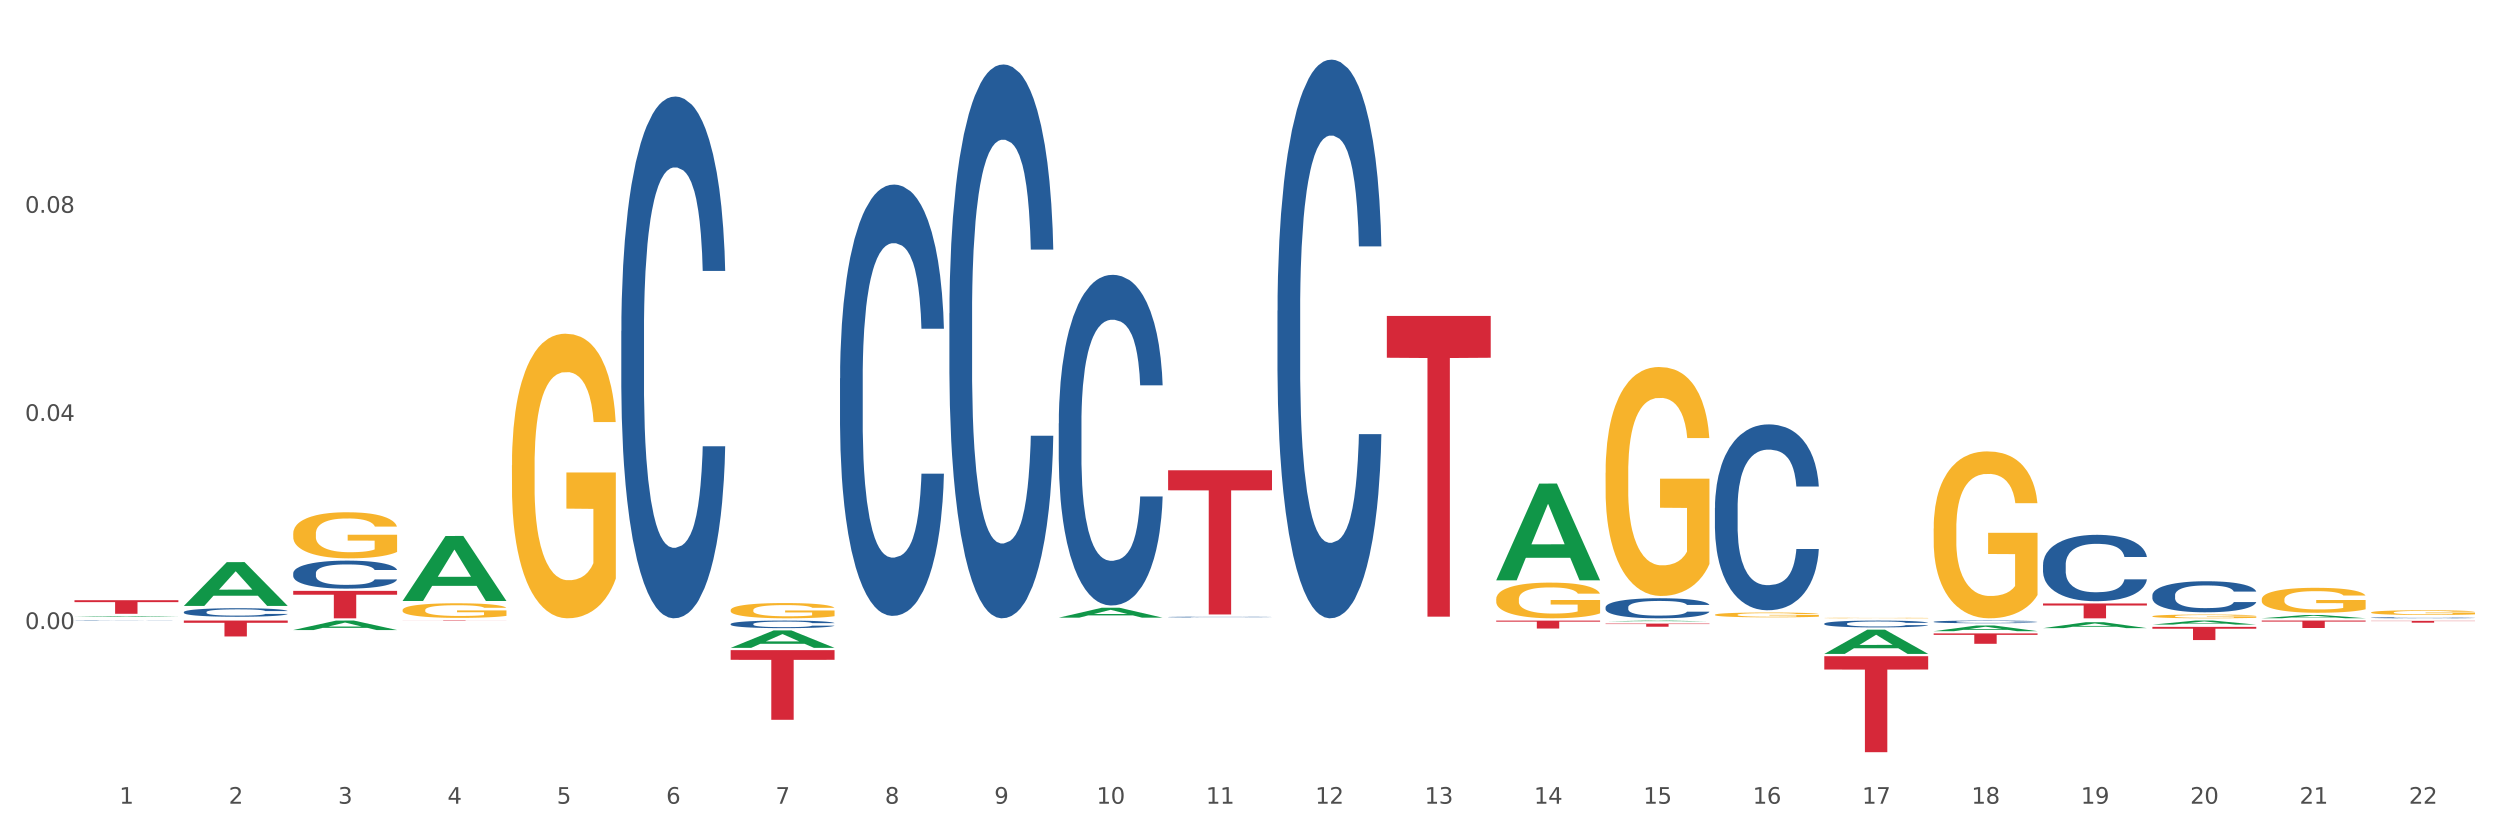 <?xml version="1.0" encoding="utf-8" standalone="no"?>
<!DOCTYPE svg PUBLIC "-//W3C//DTD SVG 1.1//EN"
  "http://www.w3.org/Graphics/SVG/1.1/DTD/svg11.dtd">
<svg xmlns:xlink="http://www.w3.org/1999/xlink" width="1080pt" height="360pt" viewBox="0 0 1080 360" xmlns="http://www.w3.org/2000/svg" version="1.1">
 <rect x="0" y="0" width="1080" height="360" fill="#333333" stroke="none"/>
 <defs>
  <style type="text/css">*{stroke-linejoin: round; stroke-linecap: butt}</style>
 </defs>
 <g id="figure_1">
  <g id="patch_1">
   <path d="M 0 360 
L 1080 360 
L 1080 0 
L 0 0 
z
" style="fill: #ffffff; stroke: #ffffff; stroke-linejoin: miter"/>
  </g>
  <g id="axes_1">
   <g id="matplotlib.axis_1">
    <g id="xtick_1">
     <g id="text_1">
      <!-- 1 -->
      <g style="fill: #4d4d4d" transform="translate(51.562 347.204) scale(0.096 -0.096)">
       <defs>
        <path id="DejaVuSans-31" d="M 794 531 
L 1825 531 
L 1825 4091 
L 703 3866 
L 703 4441 
L 1819 4666 
L 2450 4666 
L 2450 531 
L 3481 531 
L 3481 0 
L 794 0 
L 794 531 
z
" transform="scale(0.016)"/>
       </defs>
       <use xlink:href="#DejaVuSans-31"/>
      </g>
     </g>
    </g>
    <g id="xtick_2">
     <g id="text_2">
      <!-- 2 -->
      <g style="fill: #4d4d4d" transform="translate(98.807 347.204) scale(0.096 -0.096)">
       <defs>
        <path id="DejaVuSans-32" d="M 1228 531 
L 3431 531 
L 3431 0 
L 469 0 
L 469 531 
Q 828 903 1448 1529 
Q 2069 2156 2228 2338 
Q 2531 2678 2651 2914 
Q 2772 3150 2772 3378 
Q 2772 3750 2511 3984 
Q 2250 4219 1831 4219 
Q 1534 4219 1204 4116 
Q 875 4013 500 3803 
L 500 4441 
Q 881 4594 1212 4672 
Q 1544 4750 1819 4750 
Q 2544 4750 2975 4387 
Q 3406 4025 3406 3419 
Q 3406 3131 3298 2873 
Q 3191 2616 2906 2266 
Q 2828 2175 2409 1742 
Q 1991 1309 1228 531 
z
" transform="scale(0.016)"/>
       </defs>
       <use xlink:href="#DejaVuSans-32"/>
      </g>
     </g>
    </g>
    <g id="xtick_3">
     <g id="text_3">
      <!-- 3 -->
      <g style="fill: #4d4d4d" transform="translate(146.052 347.204) scale(0.096 -0.096)">
       <defs>
        <path id="DejaVuSans-33" d="M 2597 2516 
Q 3050 2419 3304 2112 
Q 3559 1806 3559 1356 
Q 3559 666 3084 287 
Q 2609 -91 1734 -91 
Q 1441 -91 1130 -33 
Q 819 25 488 141 
L 488 750 
Q 750 597 1062 519 
Q 1375 441 1716 441 
Q 2309 441 2620 675 
Q 2931 909 2931 1356 
Q 2931 1769 2642 2001 
Q 2353 2234 1838 2234 
L 1294 2234 
L 1294 2753 
L 1863 2753 
Q 2328 2753 2575 2939 
Q 2822 3125 2822 3475 
Q 2822 3834 2567 4026 
Q 2313 4219 1838 4219 
Q 1578 4219 1281 4162 
Q 984 4106 628 3988 
L 628 4550 
Q 988 4650 1302 4700 
Q 1616 4750 1894 4750 
Q 2613 4750 3031 4423 
Q 3450 4097 3450 3541 
Q 3450 3153 3228 2886 
Q 3006 2619 2597 2516 
z
" transform="scale(0.016)"/>
       </defs>
       <use xlink:href="#DejaVuSans-33"/>
      </g>
     </g>
    </g>
    <g id="xtick_4">
     <g id="text_4">
      <!-- 4 -->
      <g style="fill: #4d4d4d" transform="translate(193.297 347.204) scale(0.096 -0.096)">
       <defs>
        <path id="DejaVuSans-34" d="M 2419 4116 
L 825 1625 
L 2419 1625 
L 2419 4116 
z
M 2253 4666 
L 3047 4666 
L 3047 1625 
L 3713 1625 
L 3713 1100 
L 3047 1100 
L 3047 0 
L 2419 0 
L 2419 1100 
L 313 1100 
L 313 1709 
L 2253 4666 
z
" transform="scale(0.016)"/>
       </defs>
       <use xlink:href="#DejaVuSans-34"/>
      </g>
     </g>
    </g>
    <g id="xtick_5">
     <g id="text_5">
      <!-- 5 -->
      <g style="fill: #4d4d4d" transform="translate(240.542 347.204) scale(0.096 -0.096)">
       <defs>
        <path id="DejaVuSans-35" d="M 691 4666 
L 3169 4666 
L 3169 4134 
L 1269 4134 
L 1269 2991 
Q 1406 3038 1543 3061 
Q 1681 3084 1819 3084 
Q 2600 3084 3056 2656 
Q 3513 2228 3513 1497 
Q 3513 744 3044 326 
Q 2575 -91 1722 -91 
Q 1428 -91 1123 -41 
Q 819 9 494 109 
L 494 744 
Q 775 591 1075 516 
Q 1375 441 1709 441 
Q 2250 441 2565 725 
Q 2881 1009 2881 1497 
Q 2881 1984 2565 2268 
Q 2250 2553 1709 2553 
Q 1456 2553 1204 2497 
Q 953 2441 691 2322 
L 691 4666 
z
" transform="scale(0.016)"/>
       </defs>
       <use xlink:href="#DejaVuSans-35"/>
      </g>
     </g>
    </g>
    <g id="xtick_6">
     <g id="text_6">
      <!-- 6 -->
      <g style="fill: #4d4d4d" transform="translate(287.787 347.204) scale(0.096 -0.096)">
       <defs>
        <path id="DejaVuSans-36" d="M 2113 2584 
Q 1688 2584 1439 2293 
Q 1191 2003 1191 1497 
Q 1191 994 1439 701 
Q 1688 409 2113 409 
Q 2538 409 2786 701 
Q 3034 994 3034 1497 
Q 3034 2003 2786 2293 
Q 2538 2584 2113 2584 
z
M 3366 4563 
L 3366 3988 
Q 3128 4100 2886 4159 
Q 2644 4219 2406 4219 
Q 1781 4219 1451 3797 
Q 1122 3375 1075 2522 
Q 1259 2794 1537 2939 
Q 1816 3084 2150 3084 
Q 2853 3084 3261 2657 
Q 3669 2231 3669 1497 
Q 3669 778 3244 343 
Q 2819 -91 2113 -91 
Q 1303 -91 875 529 
Q 447 1150 447 2328 
Q 447 3434 972 4092 
Q 1497 4750 2381 4750 
Q 2619 4750 2861 4703 
Q 3103 4656 3366 4563 
z
" transform="scale(0.016)"/>
       </defs>
       <use xlink:href="#DejaVuSans-36"/>
      </g>
     </g>
    </g>
    <g id="xtick_7">
     <g id="text_7">
      <!-- 7 -->
      <g style="fill: #4d4d4d" transform="translate(335.032 347.204) scale(0.096 -0.096)">
       <defs>
        <path id="DejaVuSans-37" d="M 525 4666 
L 3525 4666 
L 3525 4397 
L 1831 0 
L 1172 0 
L 2766 4134 
L 525 4134 
L 525 4666 
z
" transform="scale(0.016)"/>
       </defs>
       <use xlink:href="#DejaVuSans-37"/>
      </g>
     </g>
    </g>
    <g id="xtick_8">
     <g id="text_8">
      <!-- 8 -->
      <g style="fill: #4d4d4d" transform="translate(382.276 347.204) scale(0.096 -0.096)">
       <defs>
        <path id="DejaVuSans-38" d="M 2034 2216 
Q 1584 2216 1326 1975 
Q 1069 1734 1069 1313 
Q 1069 891 1326 650 
Q 1584 409 2034 409 
Q 2484 409 2743 651 
Q 3003 894 3003 1313 
Q 3003 1734 2745 1975 
Q 2488 2216 2034 2216 
z
M 1403 2484 
Q 997 2584 770 2862 
Q 544 3141 544 3541 
Q 544 4100 942 4425 
Q 1341 4750 2034 4750 
Q 2731 4750 3128 4425 
Q 3525 4100 3525 3541 
Q 3525 3141 3298 2862 
Q 3072 2584 2669 2484 
Q 3125 2378 3379 2068 
Q 3634 1759 3634 1313 
Q 3634 634 3220 271 
Q 2806 -91 2034 -91 
Q 1263 -91 848 271 
Q 434 634 434 1313 
Q 434 1759 690 2068 
Q 947 2378 1403 2484 
z
M 1172 3481 
Q 1172 3119 1398 2916 
Q 1625 2713 2034 2713 
Q 2441 2713 2670 2916 
Q 2900 3119 2900 3481 
Q 2900 3844 2670 4047 
Q 2441 4250 2034 4250 
Q 1625 4250 1398 4047 
Q 1172 3844 1172 3481 
z
" transform="scale(0.016)"/>
       </defs>
       <use xlink:href="#DejaVuSans-38"/>
      </g>
     </g>
    </g>
    <g id="xtick_9">
     <g id="text_9">
      <!-- 9 -->
      <g style="fill: #4d4d4d" transform="translate(429.521 347.204) scale(0.096 -0.096)">
       <defs>
        <path id="DejaVuSans-39" d="M 703 97 
L 703 672 
Q 941 559 1184 500 
Q 1428 441 1663 441 
Q 2288 441 2617 861 
Q 2947 1281 2994 2138 
Q 2813 1869 2534 1725 
Q 2256 1581 1919 1581 
Q 1219 1581 811 2004 
Q 403 2428 403 3163 
Q 403 3881 828 4315 
Q 1253 4750 1959 4750 
Q 2769 4750 3195 4129 
Q 3622 3509 3622 2328 
Q 3622 1225 3098 567 
Q 2575 -91 1691 -91 
Q 1453 -91 1209 -44 
Q 966 3 703 97 
z
M 1959 2075 
Q 2384 2075 2632 2365 
Q 2881 2656 2881 3163 
Q 2881 3666 2632 3958 
Q 2384 4250 1959 4250 
Q 1534 4250 1286 3958 
Q 1038 3666 1038 3163 
Q 1038 2656 1286 2365 
Q 1534 2075 1959 2075 
z
" transform="scale(0.016)"/>
       </defs>
       <use xlink:href="#DejaVuSans-39"/>
      </g>
     </g>
    </g>
    <g id="xtick_10">
     <g id="text_10">
      <!-- 10 -->
      <g style="fill: #4d4d4d" transform="translate(473.712 347.204) scale(0.096 -0.096)">
       <defs>
        <path id="DejaVuSans-30" d="M 2034 4250 
Q 1547 4250 1301 3770 
Q 1056 3291 1056 2328 
Q 1056 1369 1301 889 
Q 1547 409 2034 409 
Q 2525 409 2770 889 
Q 3016 1369 3016 2328 
Q 3016 3291 2770 3770 
Q 2525 4250 2034 4250 
z
M 2034 4750 
Q 2819 4750 3233 4129 
Q 3647 3509 3647 2328 
Q 3647 1150 3233 529 
Q 2819 -91 2034 -91 
Q 1250 -91 836 529 
Q 422 1150 422 2328 
Q 422 3509 836 4129 
Q 1250 4750 2034 4750 
z
" transform="scale(0.016)"/>
       </defs>
       <use xlink:href="#DejaVuSans-31"/>
       <use xlink:href="#DejaVuSans-30" transform="translate(63.623 0)"/>
      </g>
     </g>
    </g>
    <g id="xtick_11">
     <g id="text_11">
      <!-- 11 -->
      <g style="fill: #4d4d4d" transform="translate(520.957 347.204) scale(0.096 -0.096)">
       <use xlink:href="#DejaVuSans-31"/>
       <use xlink:href="#DejaVuSans-31" transform="translate(63.623 0)"/>
      </g>
     </g>
    </g>
    <g id="xtick_12">
     <g id="text_12">
      <!-- 12 -->
      <g style="fill: #4d4d4d" transform="translate(568.202 347.204) scale(0.096 -0.096)">
       <use xlink:href="#DejaVuSans-31"/>
       <use xlink:href="#DejaVuSans-32" transform="translate(63.623 0)"/>
      </g>
     </g>
    </g>
    <g id="xtick_13">
     <g id="text_13">
      <!-- 13 -->
      <g style="fill: #4d4d4d" transform="translate(615.447 347.204) scale(0.096 -0.096)">
       <use xlink:href="#DejaVuSans-31"/>
       <use xlink:href="#DejaVuSans-33" transform="translate(63.623 0)"/>
      </g>
     </g>
    </g>
    <g id="xtick_14">
     <g id="text_14">
      <!-- 14 -->
      <g style="fill: #4d4d4d" transform="translate(662.692 347.204) scale(0.096 -0.096)">
       <use xlink:href="#DejaVuSans-31"/>
       <use xlink:href="#DejaVuSans-34" transform="translate(63.623 0)"/>
      </g>
     </g>
    </g>
    <g id="xtick_15">
     <g id="text_15">
      <!-- 15 -->
      <g style="fill: #4d4d4d" transform="translate(709.937 347.204) scale(0.096 -0.096)">
       <use xlink:href="#DejaVuSans-31"/>
       <use xlink:href="#DejaVuSans-35" transform="translate(63.623 0)"/>
      </g>
     </g>
    </g>
    <g id="xtick_16">
     <g id="text_16">
      <!-- 16 -->
      <g style="fill: #4d4d4d" transform="translate(757.181 347.204) scale(0.096 -0.096)">
       <use xlink:href="#DejaVuSans-31"/>
       <use xlink:href="#DejaVuSans-36" transform="translate(63.623 0)"/>
      </g>
     </g>
    </g>
    <g id="xtick_17">
     <g id="text_17">
      <!-- 17 -->
      <g style="fill: #4d4d4d" transform="translate(804.426 347.204) scale(0.096 -0.096)">
       <use xlink:href="#DejaVuSans-31"/>
       <use xlink:href="#DejaVuSans-37" transform="translate(63.623 0)"/>
      </g>
     </g>
    </g>
    <g id="xtick_18">
     <g id="text_18">
      <!-- 18 -->
      <g style="fill: #4d4d4d" transform="translate(851.671 347.204) scale(0.096 -0.096)">
       <use xlink:href="#DejaVuSans-31"/>
       <use xlink:href="#DejaVuSans-38" transform="translate(63.623 0)"/>
      </g>
     </g>
    </g>
    <g id="xtick_19">
     <g id="text_19">
      <!-- 19 -->
      <g style="fill: #4d4d4d" transform="translate(898.916 347.204) scale(0.096 -0.096)">
       <use xlink:href="#DejaVuSans-31"/>
       <use xlink:href="#DejaVuSans-39" transform="translate(63.623 0)"/>
      </g>
     </g>
    </g>
    <g id="xtick_20">
     <g id="text_20">
      <!-- 20 -->
      <g style="fill: #4d4d4d" transform="translate(946.161 347.204) scale(0.096 -0.096)">
       <use xlink:href="#DejaVuSans-32"/>
       <use xlink:href="#DejaVuSans-30" transform="translate(63.623 0)"/>
      </g>
     </g>
    </g>
    <g id="xtick_21">
     <g id="text_21">
      <!-- 21 -->
      <g style="fill: #4d4d4d" transform="translate(993.406 347.204) scale(0.096 -0.096)">
       <use xlink:href="#DejaVuSans-32"/>
       <use xlink:href="#DejaVuSans-31" transform="translate(63.623 0)"/>
      </g>
     </g>
    </g>
    <g id="xtick_22">
     <g id="text_22">
      <!-- 22 -->
      <g style="fill: #4d4d4d" transform="translate(1040.651 347.204) scale(0.096 -0.096)">
       <use xlink:href="#DejaVuSans-32"/>
       <use xlink:href="#DejaVuSans-32" transform="translate(63.623 0)"/>
      </g>
     </g>
    </g>
    <g id="xtick_23"/>
    <g id="xtick_24"/>
    <g id="xtick_25"/>
    <g id="xtick_26"/>
    <g id="xtick_27"/>
    <g id="xtick_28"/>
    <g id="xtick_29"/>
    <g id="xtick_30"/>
    <g id="xtick_31"/>
    <g id="xtick_32"/>
    <g id="xtick_33"/>
    <g id="xtick_34"/>
    <g id="xtick_35"/>
    <g id="xtick_36"/>
    <g id="xtick_37"/>
    <g id="xtick_38"/>
    <g id="xtick_39"/>
    <g id="xtick_40"/>
    <g id="xtick_41"/>
    <g id="xtick_42"/>
    <g id="xtick_43"/>
   </g>
   <g id="matplotlib.axis_2">
    <g id="ytick_1">
     <g id="text_23">
      <!-- 0.00 -->
      <g style="fill: #4d4d4d" transform="translate(10.8 271.731) scale(0.096 -0.096)">
       <defs>
        <path id="DejaVuSans-2e" d="M 684 794 
L 1344 794 
L 1344 0 
L 684 0 
L 684 794 
z
" transform="scale(0.016)"/>
       </defs>
       <use xlink:href="#DejaVuSans-30"/>
       <use xlink:href="#DejaVuSans-2e" transform="translate(63.623 0)"/>
       <use xlink:href="#DejaVuSans-30" transform="translate(95.41 0)"/>
       <use xlink:href="#DejaVuSans-30" transform="translate(159.033 0)"/>
      </g>
     </g>
    </g>
    <g id="ytick_2">
     <g id="text_24">
      <!-- 0.04 -->
      <g style="fill: #4d4d4d" transform="translate(10.8 181.826) scale(0.096 -0.096)">
       <use xlink:href="#DejaVuSans-30"/>
       <use xlink:href="#DejaVuSans-2e" transform="translate(63.623 0)"/>
       <use xlink:href="#DejaVuSans-30" transform="translate(95.41 0)"/>
       <use xlink:href="#DejaVuSans-34" transform="translate(159.033 0)"/>
      </g>
     </g>
    </g>
    <g id="ytick_3">
     <g id="text_25">
      <!-- 0.08 -->
      <g style="fill: #4d4d4d" transform="translate(10.8 91.922) scale(0.096 -0.096)">
       <use xlink:href="#DejaVuSans-30"/>
       <use xlink:href="#DejaVuSans-2e" transform="translate(63.623 0)"/>
       <use xlink:href="#DejaVuSans-30" transform="translate(95.41 0)"/>
       <use xlink:href="#DejaVuSans-38" transform="translate(159.033 0)"/>
      </g>
     </g>
    </g>
    <g id="ytick_4"/>
    <g id="ytick_5"/>
    <g id="ytick_6"/>
    <g id="ytick_7"/>
   </g>
   <g id="PolyCollection_1">
    <path d="M 32.175 266.473 
L 32.221 266.473 
L 50.73 266.123 
L 58.411 266.123 
L 77.058 266.474 
L 68.174 266.474 
L 64.148 266.392 
L 45.038 266.392 
L 44.899 266.393 
L 41.013 266.474 
L 32.175 266.474 
L 32.175 266.473 
L 47.444 266.343 
L 61.742 266.343 
L 54.663 266.198 
L 54.57 266.197 
L 54.478 266.198 
L 47.398 266.343 
L 47.444 266.343 
L 32.175 266.473 
z
" clip-path="url(#p508067b68f)" style="fill: #109648"/>
    <path d="M 126.665 230.501 
L 126.718 230.482 
L 126.718 229.827 
L 126.824 229.263 
L 127.354 227.899 
L 128.148 226.771 
L 128.731 226.17 
L 129.314 225.679 
L 130.003 225.187 
L 130.851 224.678 
L 132.388 223.932 
L 133.342 223.55 
L 134.507 223.15 
L 136.627 222.567 
L 138.164 222.24 
L 139.753 221.967 
L 142.35 221.639 
L 144.046 221.494 
L 145.847 221.385 
L 148.02 221.312 
L 149.662 221.294 
L 153.266 221.348 
L 156.339 221.512 
L 157.823 221.639 
L 159.731 221.858 
L 160.737 222.003 
L 162.38 222.294 
L 164.076 222.676 
L 165.242 223.004 
L 166.99 223.623 
L 168.315 224.241 
L 169.534 225.006 
L 170.17 225.533 
L 170.647 226.024 
L 171.07 226.589 
L 171.494 227.48 
L 161.956 227.48 
L 161.585 226.843 
L 161.002 226.243 
L 160.155 225.661 
L 159.413 225.297 
L 158.141 224.842 
L 156.975 224.551 
L 155.756 224.332 
L 154.273 224.15 
L 153.107 224.059 
L 151.464 223.987 
L 148.232 224.005 
L 146.059 224.15 
L 144.575 224.332 
L 143.622 224.496 
L 142.774 224.678 
L 141.82 224.933 
L 140.707 225.315 
L 139.912 225.661 
L 139.117 226.097 
L 138.482 226.534 
L 137.899 227.043 
L 137.422 227.589 
L 137.051 228.153 
L 136.733 228.845 
L 136.468 229.991 
L 136.468 232.484 
L 136.574 233.048 
L 136.839 233.794 
L 137.157 234.358 
L 137.687 235.031 
L 138.164 235.486 
L 139.064 236.141 
L 140.071 236.687 
L 140.866 237.033 
L 141.661 237.324 
L 143.039 237.724 
L 144.575 238.052 
L 145.9 238.252 
L 147.702 238.434 
L 148.921 238.507 
L 149.98 238.543 
L 152.577 238.543 
L 154.432 238.489 
L 156.498 238.361 
L 158.088 238.197 
L 159.413 237.997 
L 160.896 237.67 
L 161.85 237.36 
L 161.85 233.558 
L 150.192 233.539 
L 150.192 231.01 
L 171.547 231.01 
L 171.547 238.434 
L 170.647 238.816 
L 169.64 239.162 
L 168.58 239.471 
L 166.99 239.853 
L 165.083 240.217 
L 163.387 240.472 
L 161.585 240.69 
L 159.466 240.89 
L 156.71 241.072 
L 155.014 241.145 
L 152.895 241.2 
L 150.404 241.218 
L 148.232 241.181 
L 146.112 241.091 
L 143.887 240.927 
L 141.714 240.69 
L 140.071 240.454 
L 138.429 240.163 
L 136.68 239.78 
L 135.302 239.417 
L 134.242 239.089 
L 133.077 238.67 
L 131.805 238.125 
L 130.851 237.633 
L 130.003 237.124 
L 129.102 236.469 
L 128.466 235.905 
L 127.831 235.195 
L 127.46 234.667 
L 127.036 233.849 
L 126.718 232.702 
L 126.665 230.501 
z
" clip-path="url(#p508067b68f)" style="fill: #f7b32b"/>
    <path d="M 504.624 266.559 
L 504.677 266.559 
L 504.677 266.55 
L 504.836 266.539 
L 505.42 266.517 
L 506.162 266.5 
L 507.436 266.481 
L 508.125 266.473 
L 509.027 266.464 
L 510.884 266.449 
L 513.006 266.437 
L 514.492 266.43 
L 515.606 266.425 
L 518.099 266.418 
L 519.532 266.414 
L 521.017 266.411 
L 522.29 266.41 
L 524.412 266.407 
L 526.11 266.406 
L 528.073 266.406 
L 529.718 266.406 
L 531.893 266.408 
L 535.076 266.411 
L 536.296 266.414 
L 537.941 266.417 
L 539.639 266.422 
L 541.018 266.427 
L 542.61 266.435 
L 544.254 266.444 
L 545.846 266.456 
L 546.96 266.467 
L 547.862 266.478 
L 548.658 266.492 
L 549.241 266.507 
L 549.506 266.52 
L 539.798 266.52 
L 539.532 266.509 
L 539.002 266.496 
L 538.471 266.488 
L 537.888 266.481 
L 536.986 266.473 
L 536.19 266.468 
L 534.864 266.462 
L 533.644 266.459 
L 532.636 266.456 
L 531.415 266.454 
L 528.816 266.453 
L 526.959 266.453 
L 525.792 266.453 
L 524.359 266.455 
L 523.139 266.457 
L 521.707 266.461 
L 520.593 266.465 
L 519.479 266.47 
L 518.842 266.474 
L 517.887 266.481 
L 517.25 266.486 
L 516.401 266.496 
L 515.924 266.503 
L 515.075 266.521 
L 514.704 266.534 
L 514.545 266.543 
L 514.439 266.553 
L 514.439 266.601 
L 514.757 266.623 
L 515.022 266.632 
L 515.447 266.643 
L 516.242 266.657 
L 517.409 266.67 
L 518.63 266.68 
L 519.638 266.686 
L 520.593 266.69 
L 521.548 266.693 
L 522.715 266.697 
L 523.67 266.698 
L 525.102 266.7 
L 526.8 266.701 
L 528.126 266.701 
L 530.832 266.7 
L 532.052 266.698 
L 533.219 266.696 
L 534.492 266.692 
L 535.5 266.689 
L 536.084 266.686 
L 537.039 266.68 
L 537.782 266.674 
L 538.418 266.667 
L 538.843 266.66 
L 539.32 266.651 
L 539.692 266.64 
L 539.798 266.635 
L 549.506 266.635 
L 549.294 266.646 
L 548.923 266.657 
L 548.18 266.672 
L 547.596 266.68 
L 546.695 266.69 
L 545.74 266.699 
L 544.413 266.709 
L 543.193 266.716 
L 541.92 266.722 
L 540.54 266.728 
L 538.047 266.735 
L 537.145 266.738 
L 535.235 266.741 
L 533.75 266.744 
L 531.575 266.746 
L 529.346 266.747 
L 527.012 266.747 
L 524.943 266.747 
L 522.662 266.745 
L 521.229 266.743 
L 519.638 266.74 
L 517.781 266.736 
L 516.03 266.73 
L 514.385 266.724 
L 512.847 266.717 
L 511.414 266.709 
L 509.558 266.696 
L 508.178 266.682 
L 507.17 266.67 
L 506.481 266.66 
L 505.791 266.647 
L 505.42 266.638 
L 504.836 266.616 
L 504.624 266.596 
L 504.624 266.559 
z
" clip-path="url(#p508067b68f)" style="fill: #255c99"/>
    <path d="M 457.379 182.91 
L 457.432 182.78 
L 457.432 179.127 
L 457.591 174.17 
L 458.175 165.037 
L 458.917 158.123 
L 460.191 150.035 
L 460.88 146.643 
L 461.782 142.86 
L 463.639 136.728 
L 465.761 131.51 
L 467.247 128.64 
L 468.361 126.813 
L 470.854 123.552 
L 472.287 122.117 
L 473.772 120.943 
L 475.045 120.16 
L 477.168 119.247 
L 478.865 118.855 
L 480.828 118.725 
L 482.473 118.855 
L 484.648 119.377 
L 487.831 120.943 
L 489.051 121.856 
L 490.696 123.421 
L 492.394 125.509 
L 493.773 127.596 
L 495.365 130.597 
L 497.009 134.51 
L 498.601 139.468 
L 499.715 144.034 
L 500.617 148.861 
L 501.413 154.731 
L 501.996 161.124 
L 502.262 166.472 
L 492.553 166.472 
L 492.288 161.646 
L 491.757 156.427 
L 491.227 152.905 
L 490.643 150.035 
L 489.741 146.773 
L 488.945 144.686 
L 487.619 142.207 
L 486.399 140.642 
L 485.391 139.729 
L 484.171 138.946 
L 481.571 138.163 
L 479.714 138.163 
L 478.547 138.424 
L 477.114 139.076 
L 475.894 139.99 
L 474.462 141.555 
L 473.348 143.251 
L 472.234 145.469 
L 471.597 147.034 
L 470.642 149.904 
L 470.005 152.253 
L 469.157 156.297 
L 468.679 159.167 
L 467.83 166.603 
L 467.459 172.082 
L 467.3 175.865 
L 467.194 180.04 
L 467.194 200.392 
L 467.512 209.524 
L 467.777 213.437 
L 468.202 217.873 
L 468.997 223.613 
L 470.165 229.223 
L 471.385 233.267 
L 472.393 235.746 
L 473.348 237.572 
L 474.303 239.007 
L 475.47 240.312 
L 476.425 241.094 
L 477.857 241.877 
L 479.555 242.269 
L 480.881 242.269 
L 483.587 241.616 
L 484.807 240.964 
L 485.974 240.051 
L 487.248 238.616 
L 488.256 237.05 
L 488.839 235.876 
L 489.794 233.397 
L 490.537 230.788 
L 491.173 227.788 
L 491.598 225.179 
L 492.075 221.265 
L 492.447 216.829 
L 492.553 214.481 
L 502.262 214.481 
L 502.049 219.177 
L 501.678 223.744 
L 500.935 229.875 
L 500.352 233.397 
L 499.45 237.703 
L 498.495 241.355 
L 497.168 245.4 
L 495.948 248.4 
L 494.675 251.009 
L 493.296 253.357 
L 490.802 256.619 
L 489.9 257.532 
L 487.99 259.098 
L 486.505 260.011 
L 484.33 260.924 
L 482.101 261.446 
L 479.767 261.576 
L 477.698 261.315 
L 475.417 260.533 
L 473.984 259.75 
L 472.393 258.576 
L 470.536 256.749 
L 468.785 254.532 
L 467.141 251.922 
L 465.602 248.922 
L 464.17 245.53 
L 462.313 239.92 
L 460.933 234.441 
L 459.925 229.353 
L 459.236 225.048 
L 458.546 219.569 
L 458.175 215.786 
L 457.591 206.654 
L 457.379 198.174 
L 457.379 182.91 
z
" clip-path="url(#p508067b68f)" style="fill: #255c99"/>
    <path d="M 410.134 135.354 
L 410.187 135.136 
L 410.187 129.018 
L 410.346 120.714 
L 410.93 105.419 
L 411.673 93.838 
L 412.946 80.291 
L 413.635 74.609 
L 414.537 68.273 
L 416.394 58.003 
L 418.516 49.263 
L 420.002 44.455 
L 421.116 41.396 
L 423.609 35.934 
L 425.042 33.53 
L 426.527 31.564 
L 427.801 30.253 
L 429.923 28.723 
L 431.62 28.067 
L 433.583 27.849 
L 435.228 28.067 
L 437.403 28.941 
L 440.586 31.564 
L 441.806 33.093 
L 443.451 35.715 
L 445.149 39.211 
L 446.528 42.707 
L 448.12 47.733 
L 449.764 54.288 
L 451.356 62.592 
L 452.47 70.239 
L 453.372 78.324 
L 454.168 88.157 
L 454.751 98.864 
L 455.017 107.822 
L 445.308 107.822 
L 445.043 99.738 
L 444.512 90.997 
L 443.982 85.098 
L 443.398 80.291 
L 442.496 74.828 
L 441.7 71.332 
L 440.374 67.18 
L 439.154 64.558 
L 438.146 63.029 
L 436.926 61.718 
L 434.326 60.406 
L 432.469 60.406 
L 431.302 60.843 
L 429.87 61.936 
L 428.649 63.466 
L 427.217 66.088 
L 426.103 68.928 
L 424.989 72.643 
L 424.352 75.265 
L 423.397 80.072 
L 422.761 84.005 
L 421.912 90.779 
L 421.434 95.586 
L 420.585 108.041 
L 420.214 117.218 
L 420.055 123.555 
L 419.949 130.547 
L 419.949 164.634 
L 420.267 179.93 
L 420.532 186.485 
L 420.957 193.914 
L 421.753 203.528 
L 422.92 212.924 
L 424.14 219.698 
L 425.148 223.85 
L 426.103 226.909 
L 427.058 229.312 
L 428.225 231.497 
L 429.18 232.808 
L 430.612 234.119 
L 432.31 234.775 
L 433.636 234.775 
L 436.342 233.682 
L 437.562 232.59 
L 438.729 231.06 
L 440.003 228.657 
L 441.011 226.035 
L 441.594 224.068 
L 442.549 219.916 
L 443.292 215.546 
L 443.929 210.521 
L 444.353 206.151 
L 444.83 199.595 
L 445.202 192.166 
L 445.308 188.233 
L 455.017 188.233 
L 454.804 196.099 
L 454.433 203.747 
L 453.69 214.017 
L 453.107 219.916 
L 452.205 227.127 
L 451.25 233.245 
L 449.924 240.019 
L 448.703 245.045 
L 447.43 249.415 
L 446.051 253.348 
L 443.557 258.811 
L 442.655 260.34 
L 440.745 262.962 
L 439.26 264.492 
L 437.085 266.021 
L 434.857 266.895 
L 432.522 267.114 
L 430.453 266.677 
L 428.172 265.366 
L 426.74 264.055 
L 425.148 262.088 
L 423.291 259.029 
L 421.54 255.315 
L 419.896 250.944 
L 418.357 245.919 
L 416.925 240.238 
L 415.068 230.842 
L 413.689 221.665 
L 412.681 213.143 
L 411.991 205.932 
L 411.301 196.755 
L 410.93 190.418 
L 410.346 175.123 
L 410.134 160.92 
L 410.134 135.354 
z
" clip-path="url(#p508067b68f)" style="fill: #255c99"/>
    <path d="M 362.889 163.455 
L 362.942 163.285 
L 362.942 158.52 
L 363.101 152.053 
L 363.685 140.141 
L 364.428 131.122 
L 365.701 120.571 
L 366.391 116.147 
L 367.293 111.211 
L 369.149 103.213 
L 371.271 96.406 
L 372.757 92.662 
L 373.871 90.28 
L 376.365 86.025 
L 377.797 84.154 
L 379.282 82.622 
L 380.556 81.601 
L 382.678 80.41 
L 384.375 79.899 
L 386.338 79.729 
L 387.983 79.899 
L 390.158 80.58 
L 393.341 82.622 
L 394.562 83.813 
L 396.206 85.855 
L 397.904 88.578 
L 399.283 91.301 
L 400.875 95.215 
L 402.52 100.32 
L 404.111 106.787 
L 405.225 112.743 
L 406.127 119.039 
L 406.923 126.697 
L 407.506 135.036 
L 407.772 142.013 
L 398.063 142.013 
L 397.798 135.717 
L 397.267 128.91 
L 396.737 124.315 
L 396.153 120.571 
L 395.251 116.317 
L 394.456 113.594 
L 393.129 110.361 
L 391.909 108.318 
L 390.901 107.127 
L 389.681 106.106 
L 387.081 105.085 
L 385.224 105.085 
L 384.057 105.425 
L 382.625 106.276 
L 381.405 107.468 
L 379.972 109.51 
L 378.858 111.722 
L 377.744 114.615 
L 377.107 116.657 
L 376.152 120.401 
L 375.516 123.464 
L 374.667 128.739 
L 374.189 132.483 
L 373.341 142.183 
L 372.969 149.331 
L 372.81 154.266 
L 372.704 159.711 
L 372.704 186.259 
L 373.022 198.171 
L 373.287 203.276 
L 373.712 209.062 
L 374.508 216.55 
L 375.675 223.867 
L 376.895 229.143 
L 377.903 232.376 
L 378.858 234.759 
L 379.813 236.631 
L 380.98 238.332 
L 381.935 239.353 
L 383.367 240.374 
L 385.065 240.885 
L 386.391 240.885 
L 389.097 240.034 
L 390.317 239.183 
L 391.485 237.992 
L 392.758 236.12 
L 393.766 234.078 
L 394.349 232.546 
L 395.304 229.313 
L 396.047 225.909 
L 396.684 221.995 
L 397.108 218.592 
L 397.586 213.487 
L 397.957 207.701 
L 398.063 204.638 
L 407.772 204.638 
L 407.56 210.764 
L 407.188 216.72 
L 406.445 224.718 
L 405.862 229.313 
L 404.96 234.929 
L 404.005 239.694 
L 402.679 244.969 
L 401.458 248.883 
L 400.185 252.287 
L 398.806 255.35 
L 396.312 259.604 
L 395.41 260.795 
L 393.501 262.838 
L 392.015 264.029 
L 389.84 265.22 
L 387.612 265.901 
L 385.277 266.071 
L 383.208 265.73 
L 380.927 264.709 
L 379.495 263.688 
L 377.903 262.157 
L 376.046 259.774 
L 374.295 256.881 
L 372.651 253.478 
L 371.112 249.564 
L 369.68 245.139 
L 367.823 237.822 
L 366.444 230.674 
L 365.436 224.038 
L 364.746 218.422 
L 364.056 211.274 
L 363.685 206.339 
L 363.101 194.427 
L 362.889 183.366 
L 362.889 163.455 
z
" clip-path="url(#p508067b68f)" style="fill: #255c99"/>
    <path d="M 315.644 269.557 
L 315.697 269.554 
L 315.697 269.471 
L 315.856 269.357 
L 316.44 269.147 
L 317.183 268.988 
L 318.456 268.802 
L 319.146 268.724 
L 320.048 268.638 
L 321.904 268.497 
L 324.027 268.377 
L 325.512 268.311 
L 326.626 268.269 
L 329.12 268.194 
L 330.552 268.161 
L 332.038 268.134 
L 333.311 268.116 
L 335.433 268.095 
L 337.131 268.086 
L 339.094 268.083 
L 340.738 268.086 
L 342.913 268.098 
L 346.097 268.134 
L 347.317 268.155 
L 348.961 268.191 
L 350.659 268.239 
L 352.038 268.287 
L 353.63 268.356 
L 355.275 268.446 
L 356.866 268.56 
L 357.98 268.665 
L 358.882 268.775 
L 359.678 268.91 
L 360.262 269.057 
L 360.527 269.18 
L 350.818 269.18 
L 350.553 269.069 
L 350.022 268.949 
L 349.492 268.868 
L 348.908 268.802 
L 348.006 268.727 
L 347.211 268.68 
L 345.884 268.623 
L 344.664 268.587 
L 343.656 268.566 
L 342.436 268.548 
L 339.836 268.53 
L 337.979 268.53 
L 336.812 268.536 
L 335.38 268.551 
L 334.16 268.572 
L 332.727 268.608 
L 331.613 268.647 
L 330.499 268.698 
L 329.862 268.733 
L 328.907 268.799 
L 328.271 268.853 
L 327.422 268.946 
L 326.944 269.012 
L 326.096 269.183 
L 325.724 269.309 
L 325.565 269.396 
L 325.459 269.492 
L 325.459 269.959 
L 325.777 270.169 
L 326.043 270.259 
L 326.467 270.36 
L 327.263 270.492 
L 328.43 270.621 
L 329.65 270.714 
L 330.658 270.771 
L 331.613 270.813 
L 332.568 270.846 
L 333.735 270.876 
L 334.69 270.894 
L 336.123 270.912 
L 337.82 270.921 
L 339.147 270.921 
L 341.852 270.906 
L 343.073 270.891 
L 344.24 270.87 
L 345.513 270.837 
L 346.521 270.801 
L 347.105 270.774 
L 348.059 270.717 
L 348.802 270.657 
L 349.439 270.588 
L 349.863 270.528 
L 350.341 270.438 
L 350.712 270.336 
L 350.818 270.283 
L 360.527 270.283 
L 360.315 270.39 
L 359.943 270.495 
L 359.201 270.636 
L 358.617 270.717 
L 357.715 270.816 
L 356.76 270.9 
L 355.434 270.993 
L 354.214 271.062 
L 352.94 271.121 
L 351.561 271.175 
L 349.067 271.25 
L 348.166 271.271 
L 346.256 271.307 
L 344.77 271.328 
L 342.595 271.349 
L 340.367 271.361 
L 338.033 271.364 
L 335.963 271.358 
L 333.682 271.34 
L 332.25 271.322 
L 330.658 271.295 
L 328.801 271.253 
L 327.051 271.202 
L 325.406 271.142 
L 323.867 271.074 
L 322.435 270.996 
L 320.578 270.867 
L 319.199 270.741 
L 318.191 270.624 
L 317.501 270.525 
L 316.811 270.399 
L 316.44 270.312 
L 315.856 270.103 
L 315.644 269.908 
L 315.644 269.557 
z
" clip-path="url(#p508067b68f)" style="fill: #255c99"/>
    <path d="M 268.399 142.982 
L 268.452 142.776 
L 268.452 137.012 
L 268.612 129.189 
L 269.195 114.779 
L 269.938 103.869 
L 271.211 91.105 
L 271.901 85.753 
L 272.803 79.783 
L 274.66 70.108 
L 276.782 61.874 
L 278.267 57.345 
L 279.381 54.463 
L 281.875 49.316 
L 283.307 47.052 
L 284.793 45.199 
L 286.066 43.964 
L 288.188 42.523 
L 289.886 41.905 
L 291.849 41.7 
L 293.493 41.905 
L 295.668 42.729 
L 298.852 45.199 
L 300.072 46.64 
L 301.717 49.11 
L 303.414 52.404 
L 304.794 55.698 
L 306.385 60.433 
L 308.03 66.608 
L 309.621 74.431 
L 310.735 81.636 
L 311.637 89.253 
L 312.433 98.516 
L 313.017 108.603 
L 313.282 117.044 
L 303.573 117.044 
L 303.308 109.427 
L 302.778 101.192 
L 302.247 95.634 
L 301.663 91.105 
L 300.762 85.959 
L 299.966 82.665 
L 298.639 78.754 
L 297.419 76.284 
L 296.411 74.843 
L 295.191 73.607 
L 292.591 72.372 
L 290.735 72.372 
L 289.567 72.784 
L 288.135 73.813 
L 286.915 75.254 
L 285.482 77.725 
L 284.368 80.401 
L 283.254 83.9 
L 282.618 86.371 
L 281.663 90.9 
L 281.026 94.605 
L 280.177 100.987 
L 279.7 105.515 
L 278.851 117.249 
L 278.479 125.895 
L 278.32 131.865 
L 278.214 138.453 
L 278.214 170.567 
L 278.532 184.977 
L 278.798 191.152 
L 279.222 198.152 
L 280.018 207.209 
L 281.185 216.061 
L 282.405 222.443 
L 283.413 226.354 
L 284.368 229.236 
L 285.323 231.501 
L 286.49 233.559 
L 287.445 234.794 
L 288.878 236.029 
L 290.575 236.647 
L 291.902 236.647 
L 294.607 235.618 
L 295.828 234.588 
L 296.995 233.147 
L 298.268 230.883 
L 299.276 228.413 
L 299.86 226.56 
L 300.815 222.649 
L 301.557 218.532 
L 302.194 213.797 
L 302.618 209.68 
L 303.096 203.504 
L 303.467 196.505 
L 303.573 192.799 
L 313.282 192.799 
L 313.07 200.21 
L 312.698 207.415 
L 311.956 217.09 
L 311.372 222.649 
L 310.47 229.442 
L 309.515 235.206 
L 308.189 241.588 
L 306.969 246.322 
L 305.695 250.439 
L 304.316 254.145 
L 301.823 259.291 
L 300.921 260.732 
L 299.011 263.203 
L 297.525 264.644 
L 295.35 266.085 
L 293.122 266.908 
L 290.788 267.114 
L 288.719 266.702 
L 286.437 265.467 
L 285.005 264.232 
L 283.413 262.379 
L 281.556 259.497 
L 279.806 255.998 
L 278.161 251.88 
L 276.623 247.146 
L 275.19 241.793 
L 273.333 232.942 
L 271.954 224.296 
L 270.946 216.267 
L 270.256 209.474 
L 269.567 200.828 
L 269.195 194.858 
L 268.612 180.448 
L 268.399 167.067 
L 268.399 142.982 
z
" clip-path="url(#p508067b68f)" style="fill: #255c99"/>
    <path d="M 126.665 247.628 
L 126.718 247.617 
L 126.718 247.307 
L 126.877 246.887 
L 127.461 246.113 
L 128.203 245.527 
L 129.477 244.841 
L 130.166 244.554 
L 131.068 244.233 
L 132.925 243.713 
L 135.047 243.271 
L 136.533 243.028 
L 137.647 242.873 
L 140.14 242.596 
L 141.573 242.475 
L 143.058 242.375 
L 144.331 242.309 
L 146.453 242.231 
L 148.151 242.198 
L 150.114 242.187 
L 151.759 242.198 
L 153.934 242.242 
L 157.117 242.375 
L 158.337 242.453 
L 159.982 242.585 
L 161.68 242.762 
L 163.059 242.939 
L 164.651 243.194 
L 166.295 243.525 
L 167.887 243.946 
L 169.001 244.333 
L 169.903 244.742 
L 170.699 245.239 
L 171.282 245.781 
L 171.547 246.235 
L 161.839 246.235 
L 161.573 245.826 
L 161.043 245.383 
L 160.512 245.085 
L 159.929 244.841 
L 159.027 244.565 
L 158.231 244.388 
L 156.905 244.178 
L 155.685 244.045 
L 154.677 243.968 
L 153.456 243.901 
L 150.857 243.835 
L 149 243.835 
L 147.833 243.857 
L 146.4 243.912 
L 145.18 243.99 
L 143.748 244.122 
L 142.634 244.266 
L 141.52 244.454 
L 140.883 244.587 
L 139.928 244.83 
L 139.291 245.029 
L 138.442 245.372 
L 137.965 245.615 
L 137.116 246.246 
L 136.745 246.71 
L 136.586 247.031 
L 136.48 247.385 
L 136.48 249.11 
L 136.798 249.884 
L 137.063 250.216 
L 137.488 250.592 
L 138.283 251.078 
L 139.45 251.554 
L 140.671 251.897 
L 141.679 252.107 
L 142.634 252.262 
L 143.589 252.383 
L 144.756 252.494 
L 145.711 252.56 
L 147.143 252.627 
L 148.841 252.66 
L 150.167 252.66 
L 152.873 252.605 
L 154.093 252.549 
L 155.26 252.472 
L 156.533 252.35 
L 157.541 252.218 
L 158.125 252.118 
L 159.08 251.908 
L 159.823 251.687 
L 160.459 251.432 
L 160.884 251.211 
L 161.361 250.879 
L 161.733 250.503 
L 161.839 250.304 
L 171.547 250.304 
L 171.335 250.702 
L 170.964 251.09 
L 170.221 251.609 
L 169.637 251.908 
L 168.736 252.273 
L 167.781 252.582 
L 166.454 252.925 
L 165.234 253.18 
L 163.961 253.401 
L 162.581 253.6 
L 160.088 253.876 
L 159.186 253.954 
L 157.276 254.086 
L 155.791 254.164 
L 153.616 254.241 
L 151.387 254.286 
L 149.053 254.297 
L 146.984 254.274 
L 144.703 254.208 
L 143.27 254.142 
L 141.679 254.042 
L 139.822 253.887 
L 138.071 253.699 
L 136.426 253.478 
L 134.888 253.224 
L 133.456 252.936 
L 131.599 252.461 
L 130.219 251.996 
L 129.211 251.565 
L 128.522 251.2 
L 127.832 250.736 
L 127.461 250.415 
L 126.877 249.641 
L 126.665 248.922 
L 126.665 247.628 
z
" clip-path="url(#p508067b68f)" style="fill: #255c99"/>
    <path d="M 693.603 262.335 
L 693.656 262.327 
L 693.656 262.105 
L 693.815 261.804 
L 694.399 261.249 
L 695.142 260.829 
L 696.415 260.338 
L 697.105 260.132 
L 698.007 259.902 
L 699.863 259.53 
L 701.986 259.213 
L 703.471 259.038 
L 704.585 258.927 
L 707.079 258.729 
L 708.511 258.642 
L 709.997 258.571 
L 711.27 258.523 
L 713.392 258.468 
L 715.09 258.444 
L 717.053 258.436 
L 718.697 258.444 
L 720.872 258.475 
L 724.056 258.571 
L 725.276 258.626 
L 726.92 258.721 
L 728.618 258.848 
L 729.997 258.975 
L 731.589 259.157 
L 733.234 259.395 
L 734.825 259.696 
L 735.939 259.973 
L 736.841 260.267 
L 737.637 260.623 
L 738.221 261.012 
L 738.486 261.336 
L 728.777 261.336 
L 728.512 261.043 
L 727.981 260.726 
L 727.451 260.512 
L 726.867 260.338 
L 725.965 260.14 
L 725.17 260.013 
L 723.843 259.862 
L 722.623 259.767 
L 721.615 259.712 
L 720.395 259.664 
L 717.795 259.617 
L 715.938 259.617 
L 714.771 259.633 
L 713.339 259.672 
L 712.119 259.728 
L 710.686 259.823 
L 709.572 259.926 
L 708.458 260.061 
L 707.821 260.156 
L 706.866 260.33 
L 706.23 260.473 
L 705.381 260.718 
L 704.903 260.893 
L 704.055 261.344 
L 703.683 261.677 
L 703.524 261.907 
L 703.418 262.161 
L 703.418 263.397 
L 703.736 263.952 
L 704.002 264.19 
L 704.426 264.459 
L 705.222 264.808 
L 706.389 265.149 
L 707.609 265.394 
L 708.617 265.545 
L 709.572 265.656 
L 710.527 265.743 
L 711.694 265.822 
L 712.649 265.87 
L 714.082 265.917 
L 715.779 265.941 
L 717.106 265.941 
L 719.811 265.901 
L 721.032 265.862 
L 722.199 265.806 
L 723.472 265.719 
L 724.48 265.624 
L 725.064 265.553 
L 726.018 265.402 
L 726.761 265.244 
L 727.398 265.061 
L 727.822 264.903 
L 728.3 264.665 
L 728.671 264.396 
L 728.777 264.253 
L 738.486 264.253 
L 738.274 264.538 
L 737.902 264.816 
L 737.16 265.188 
L 736.576 265.402 
L 735.674 265.664 
L 734.719 265.886 
L 733.393 266.131 
L 732.173 266.314 
L 730.899 266.472 
L 729.52 266.615 
L 727.026 266.813 
L 726.125 266.868 
L 724.215 266.963 
L 722.729 267.019 
L 720.554 267.074 
L 718.326 267.106 
L 715.992 267.114 
L 713.922 267.098 
L 711.641 267.051 
L 710.209 267.003 
L 708.617 266.932 
L 706.76 266.821 
L 705.01 266.686 
L 703.365 266.528 
L 701.826 266.345 
L 700.394 266.139 
L 698.537 265.798 
L 697.158 265.466 
L 696.15 265.156 
L 695.46 264.895 
L 694.77 264.562 
L 694.399 264.332 
L 693.815 263.777 
L 693.603 263.262 
L 693.603 262.335 
z
" clip-path="url(#p508067b68f)" style="fill: #255c99"/>
    <path d="M 79.42 264.405 
L 79.473 264.402 
L 79.473 264.307 
L 79.632 264.178 
L 80.216 263.942 
L 80.958 263.762 
L 82.232 263.553 
L 82.921 263.465 
L 83.823 263.367 
L 85.68 263.208 
L 87.802 263.072 
L 89.288 262.998 
L 90.402 262.95 
L 92.895 262.866 
L 94.328 262.829 
L 95.813 262.798 
L 97.086 262.778 
L 99.209 262.754 
L 100.906 262.744 
L 102.869 262.741 
L 104.514 262.744 
L 106.689 262.758 
L 109.872 262.798 
L 111.092 262.822 
L 112.737 262.862 
L 114.435 262.917 
L 115.814 262.971 
L 117.406 263.049 
L 119.05 263.15 
L 120.642 263.279 
L 121.756 263.397 
L 122.658 263.522 
L 123.454 263.674 
L 124.037 263.84 
L 124.303 263.979 
L 114.594 263.979 
L 114.329 263.854 
L 113.798 263.718 
L 113.268 263.627 
L 112.684 263.553 
L 111.782 263.468 
L 110.986 263.414 
L 109.66 263.35 
L 108.44 263.309 
L 107.432 263.285 
L 106.212 263.265 
L 103.612 263.245 
L 101.755 263.245 
L 100.588 263.252 
L 99.156 263.268 
L 97.935 263.292 
L 96.503 263.333 
L 95.389 263.377 
L 94.275 263.434 
L 93.638 263.475 
L 92.683 263.549 
L 92.046 263.61 
L 91.198 263.715 
L 90.72 263.789 
L 89.871 263.982 
L 89.5 264.124 
L 89.341 264.222 
L 89.235 264.331 
L 89.235 264.859 
L 89.553 265.095 
L 89.818 265.197 
L 90.243 265.312 
L 91.038 265.461 
L 92.206 265.606 
L 93.426 265.711 
L 94.434 265.775 
L 95.389 265.823 
L 96.344 265.86 
L 97.511 265.894 
L 98.466 265.914 
L 99.898 265.934 
L 101.596 265.945 
L 102.922 265.945 
L 105.628 265.928 
L 106.848 265.911 
L 108.015 265.887 
L 109.289 265.85 
L 110.297 265.809 
L 110.88 265.779 
L 111.835 265.714 
L 112.578 265.647 
L 113.214 265.569 
L 113.639 265.501 
L 114.116 265.4 
L 114.488 265.285 
L 114.594 265.224 
L 124.303 265.224 
L 124.09 265.346 
L 123.719 265.464 
L 122.976 265.623 
L 122.393 265.714 
L 121.491 265.826 
L 120.536 265.921 
L 119.209 266.026 
L 117.989 266.104 
L 116.716 266.171 
L 115.337 266.232 
L 112.843 266.317 
L 111.941 266.34 
L 110.031 266.381 
L 108.546 266.405 
L 106.371 266.428 
L 104.142 266.442 
L 101.808 266.445 
L 99.739 266.438 
L 97.458 266.418 
L 96.025 266.398 
L 94.434 266.367 
L 92.577 266.32 
L 90.826 266.263 
L 89.182 266.195 
L 87.643 266.117 
L 86.211 266.029 
L 84.354 265.884 
L 82.974 265.742 
L 81.966 265.61 
L 81.277 265.498 
L 80.587 265.356 
L 80.216 265.258 
L 79.632 265.021 
L 79.42 264.801 
L 79.42 264.405 
z
" clip-path="url(#p508067b68f)" style="fill: #255c99"/>
    <path d="M 504.624 203.151 
L 549.506 203.151 
L 549.506 211.807 
L 531.851 211.865 
L 531.851 265.437 
L 522.173 265.437 
L 522.173 211.865 
L 504.624 211.807 
L 504.624 203.21 
L 504.624 203.151 
z
" clip-path="url(#p508067b68f)" style="fill: #d62839"/>
    <path d="M 599.113 136.495 
L 643.996 136.495 
L 643.996 154.546 
L 626.341 154.668 
L 626.341 266.391 
L 616.662 266.391 
L 616.662 154.668 
L 599.113 154.546 
L 599.113 136.616 
L 599.113 136.495 
z
" clip-path="url(#p508067b68f)" style="fill: #d62839"/>
    <path d="M 646.358 268.092 
L 691.241 268.092 
L 691.241 268.571 
L 673.586 268.574 
L 673.586 271.541 
L 663.907 271.541 
L 663.907 268.574 
L 646.358 268.571 
L 646.358 268.095 
L 646.358 268.092 
z
" clip-path="url(#p508067b68f)" style="fill: #d62839"/>
    <path d="M 693.603 269.399 
L 738.486 269.399 
L 738.486 269.587 
L 720.831 269.588 
L 720.831 270.751 
L 711.152 270.751 
L 711.152 269.588 
L 693.603 269.587 
L 693.603 269.4 
L 693.603 269.399 
z
" clip-path="url(#p508067b68f)" style="fill: #d62839"/>
    <path d="M 788.093 283.471 
L 832.976 283.471 
L 832.976 289.235 
L 815.32 289.274 
L 815.32 324.95 
L 805.642 324.95 
L 805.642 289.274 
L 788.093 289.235 
L 788.093 283.509 
L 788.093 283.471 
z
" clip-path="url(#p508067b68f)" style="fill: #d62839"/>
    <path d="M 835.338 273.639 
L 880.221 273.639 
L 880.221 274.264 
L 862.565 274.268 
L 862.565 278.136 
L 852.887 278.136 
L 852.887 274.268 
L 835.338 274.264 
L 835.338 273.643 
L 835.338 273.639 
z
" clip-path="url(#p508067b68f)" style="fill: #d62839"/>
    <path d="M 882.583 260.694 
L 927.465 260.694 
L 927.465 261.586 
L 909.81 261.592 
L 909.81 267.114 
L 900.132 267.114 
L 900.132 261.592 
L 882.583 261.586 
L 882.583 260.7 
L 882.583 260.694 
z
" clip-path="url(#p508067b68f)" style="fill: #d62839"/>
    <path d="M 929.828 270.806 
L 974.71 270.806 
L 974.71 271.6 
L 957.055 271.605 
L 957.055 276.52 
L 947.377 276.52 
L 947.377 271.605 
L 929.828 271.6 
L 929.828 270.811 
L 929.828 270.806 
z
" clip-path="url(#p508067b68f)" style="fill: #d62839"/>
    <path d="M 32.175 268.163 
L 32.228 268.163 
L 32.228 268.158 
L 32.387 268.152 
L 32.971 268.141 
L 33.714 268.132 
L 34.987 268.122 
L 35.676 268.118 
L 36.578 268.113 
L 38.435 268.106 
L 40.557 268.099 
L 42.043 268.096 
L 43.157 268.093 
L 45.65 268.089 
L 47.083 268.087 
L 48.568 268.086 
L 49.842 268.085 
L 51.964 268.084 
L 53.661 268.083 
L 55.624 268.083 
L 57.269 268.083 
L 59.444 268.084 
L 62.627 268.086 
L 63.847 268.087 
L 65.492 268.089 
L 67.19 268.092 
L 68.569 268.094 
L 70.161 268.098 
L 71.805 268.103 
L 73.397 268.109 
L 74.511 268.115 
L 75.413 268.121 
L 76.209 268.128 
L 76.792 268.136 
L 77.058 268.142 
L 67.349 268.142 
L 67.084 268.136 
L 66.553 268.13 
L 66.023 268.126 
L 65.439 268.122 
L 64.537 268.118 
L 63.741 268.115 
L 62.415 268.112 
L 61.195 268.11 
L 60.187 268.109 
L 58.967 268.108 
L 56.367 268.107 
L 54.51 268.107 
L 53.343 268.108 
L 51.911 268.109 
L 50.69 268.11 
L 49.258 268.112 
L 48.144 268.114 
L 47.03 268.116 
L 46.393 268.118 
L 45.438 268.122 
L 44.802 268.125 
L 43.953 268.13 
L 43.475 268.133 
L 42.626 268.143 
L 42.255 268.149 
L 42.096 268.154 
L 41.99 268.159 
L 41.99 268.185 
L 42.308 268.196 
L 42.573 268.201 
L 42.998 268.206 
L 43.794 268.213 
L 44.961 268.22 
L 46.181 268.225 
L 47.189 268.228 
L 48.144 268.231 
L 49.099 268.232 
L 50.266 268.234 
L 51.221 268.235 
L 52.653 268.236 
L 54.351 268.236 
L 55.677 268.236 
L 58.383 268.236 
L 59.603 268.235 
L 60.77 268.234 
L 62.044 268.232 
L 63.052 268.23 
L 63.635 268.229 
L 64.59 268.225 
L 65.333 268.222 
L 65.97 268.218 
L 66.394 268.215 
L 66.872 268.21 
L 67.243 268.205 
L 67.349 268.202 
L 77.058 268.202 
L 76.845 268.208 
L 76.474 268.213 
L 75.731 268.221 
L 75.148 268.225 
L 74.246 268.231 
L 73.291 268.235 
L 71.965 268.24 
L 70.744 268.244 
L 69.471 268.247 
L 68.092 268.25 
L 65.598 268.254 
L 64.696 268.255 
L 62.786 268.257 
L 61.301 268.258 
L 59.126 268.26 
L 56.898 268.26 
L 54.563 268.26 
L 52.494 268.26 
L 50.213 268.259 
L 48.781 268.258 
L 47.189 268.257 
L 45.332 268.254 
L 43.581 268.252 
L 41.937 268.248 
L 40.398 268.245 
L 38.966 268.24 
L 37.109 268.234 
L 35.73 268.227 
L 34.722 268.22 
L 34.032 268.215 
L 33.342 268.208 
L 32.971 268.204 
L 32.387 268.192 
L 32.175 268.182 
L 32.175 268.163 
z
" clip-path="url(#p508067b68f)" style="fill: #255c99"/>
    <path d="M 740.848 219.415 
L 740.901 219.342 
L 740.901 217.288 
L 741.06 214.501 
L 741.644 209.367 
L 742.387 205.48 
L 743.66 200.933 
L 744.35 199.027 
L 745.251 196.9 
L 747.108 193.453 
L 749.23 190.519 
L 750.716 188.906 
L 751.83 187.879 
L 754.324 186.046 
L 755.756 185.239 
L 757.241 184.579 
L 758.515 184.139 
L 760.637 183.625 
L 762.334 183.405 
L 764.297 183.332 
L 765.942 183.405 
L 768.117 183.699 
L 771.3 184.579 
L 772.521 185.092 
L 774.165 185.972 
L 775.863 187.146 
L 777.242 188.319 
L 778.834 190.006 
L 780.479 192.206 
L 782.07 194.993 
L 783.184 197.56 
L 784.086 200.273 
L 784.882 203.574 
L 785.465 207.167 
L 785.731 210.174 
L 776.022 210.174 
L 775.757 207.461 
L 775.226 204.527 
L 774.696 202.547 
L 774.112 200.933 
L 773.21 199.1 
L 772.415 197.926 
L 771.088 196.533 
L 769.868 195.653 
L 768.86 195.14 
L 767.64 194.7 
L 765.04 194.26 
L 763.183 194.26 
L 762.016 194.406 
L 760.584 194.773 
L 759.364 195.286 
L 757.931 196.166 
L 756.817 197.12 
L 755.703 198.367 
L 755.066 199.247 
L 754.111 200.86 
L 753.475 202.18 
L 752.626 204.454 
L 752.148 206.067 
L 751.3 210.247 
L 750.928 213.328 
L 750.769 215.455 
L 750.663 217.801 
L 750.663 229.242 
L 750.981 234.376 
L 751.246 236.576 
L 751.671 239.07 
L 752.467 242.297 
L 753.634 245.45 
L 754.854 247.724 
L 755.862 249.117 
L 756.817 250.144 
L 757.772 250.951 
L 758.939 251.684 
L 759.894 252.124 
L 761.326 252.564 
L 763.024 252.784 
L 764.35 252.784 
L 767.056 252.417 
L 768.276 252.051 
L 769.444 251.537 
L 770.717 250.731 
L 771.725 249.851 
L 772.308 249.191 
L 773.263 247.797 
L 774.006 246.33 
L 774.643 244.644 
L 775.067 243.177 
L 775.545 240.977 
L 775.916 238.483 
L 776.022 237.163 
L 785.731 237.163 
L 785.519 239.803 
L 785.147 242.37 
L 784.404 245.817 
L 783.821 247.797 
L 782.919 250.217 
L 781.964 252.271 
L 780.638 254.544 
L 779.417 256.231 
L 778.144 257.698 
L 776.765 259.018 
L 774.271 260.851 
L 773.369 261.365 
L 771.46 262.245 
L 769.974 262.758 
L 767.799 263.272 
L 765.571 263.565 
L 763.236 263.638 
L 761.167 263.492 
L 758.886 263.052 
L 757.454 262.612 
L 755.862 261.952 
L 754.005 260.925 
L 752.254 259.678 
L 750.61 258.211 
L 749.071 256.524 
L 747.639 254.618 
L 745.782 251.464 
L 744.403 248.384 
L 743.395 245.524 
L 742.705 243.103 
L 742.015 240.023 
L 741.644 237.896 
L 741.06 232.763 
L 740.848 227.996 
L 740.848 219.415 
z
" clip-path="url(#p508067b68f)" style="fill: #255c99"/>
    <path d="M 788.093 269.415 
L 788.146 269.412 
L 788.146 269.336 
L 788.305 269.233 
L 788.889 269.044 
L 789.632 268.901 
L 790.905 268.733 
L 791.594 268.662 
L 792.496 268.584 
L 794.353 268.457 
L 796.475 268.348 
L 797.961 268.289 
L 799.075 268.251 
L 801.568 268.183 
L 803.001 268.154 
L 804.486 268.129 
L 805.76 268.113 
L 807.882 268.094 
L 809.579 268.086 
L 811.542 268.083 
L 813.187 268.086 
L 815.362 268.097 
L 818.545 268.129 
L 819.765 268.148 
L 821.41 268.181 
L 823.108 268.224 
L 824.487 268.267 
L 826.079 268.33 
L 827.723 268.411 
L 829.315 268.514 
L 830.429 268.608 
L 831.331 268.708 
L 832.127 268.83 
L 832.71 268.963 
L 832.976 269.074 
L 823.267 269.074 
L 823.002 268.974 
L 822.471 268.865 
L 821.941 268.792 
L 821.357 268.733 
L 820.455 268.665 
L 819.659 268.622 
L 818.333 268.57 
L 817.113 268.538 
L 816.105 268.519 
L 814.885 268.503 
L 812.285 268.487 
L 810.428 268.487 
L 809.261 268.492 
L 807.829 268.505 
L 806.608 268.524 
L 805.176 268.557 
L 804.062 268.592 
L 802.948 268.638 
L 802.311 268.671 
L 801.356 268.73 
L 800.72 268.779 
L 799.871 268.863 
L 799.393 268.922 
L 798.544 269.076 
L 798.173 269.19 
L 798.014 269.269 
L 797.908 269.355 
L 797.908 269.777 
L 798.226 269.967 
L 798.491 270.048 
L 798.916 270.14 
L 799.712 270.259 
L 800.879 270.376 
L 802.099 270.459 
L 803.107 270.511 
L 804.062 270.549 
L 805.017 270.578 
L 806.184 270.606 
L 807.139 270.622 
L 808.571 270.638 
L 810.269 270.646 
L 811.595 270.646 
L 814.301 270.633 
L 815.521 270.619 
L 816.688 270.6 
L 817.962 270.57 
L 818.97 270.538 
L 819.553 270.514 
L 820.508 270.462 
L 821.251 270.408 
L 821.888 270.346 
L 822.312 270.292 
L 822.789 270.21 
L 823.161 270.118 
L 823.267 270.07 
L 832.976 270.07 
L 832.763 270.167 
L 832.392 270.262 
L 831.649 270.389 
L 831.066 270.462 
L 830.164 270.551 
L 829.209 270.627 
L 827.883 270.711 
L 826.662 270.773 
L 825.389 270.827 
L 824.01 270.876 
L 821.516 270.944 
L 820.614 270.963 
L 818.704 270.995 
L 817.219 271.014 
L 815.044 271.033 
L 812.816 271.044 
L 810.481 271.047 
L 808.412 271.041 
L 806.131 271.025 
L 804.699 271.009 
L 803.107 270.984 
L 801.25 270.947 
L 799.499 270.901 
L 797.855 270.846 
L 796.316 270.784 
L 794.884 270.714 
L 793.027 270.597 
L 791.648 270.484 
L 790.64 270.378 
L 789.95 270.289 
L 789.26 270.175 
L 788.889 270.097 
L 788.305 269.907 
L 788.093 269.731 
L 788.093 269.415 
z
" clip-path="url(#p508067b68f)" style="fill: #255c99"/>
    <path d="M 835.338 268.606 
L 835.391 268.605 
L 835.391 268.575 
L 835.55 268.535 
L 836.134 268.46 
L 836.876 268.404 
L 838.15 268.338 
L 838.839 268.31 
L 839.741 268.28 
L 841.598 268.23 
L 843.72 268.187 
L 845.206 268.164 
L 846.32 268.149 
L 848.813 268.123 
L 850.246 268.111 
L 851.731 268.101 
L 853.004 268.095 
L 855.127 268.088 
L 856.824 268.084 
L 858.787 268.083 
L 860.432 268.084 
L 862.607 268.089 
L 865.79 268.101 
L 867.01 268.109 
L 868.655 268.121 
L 870.353 268.138 
L 871.732 268.155 
L 873.324 268.18 
L 874.968 268.212 
L 876.56 268.252 
L 877.674 268.289 
L 878.576 268.329 
L 879.372 268.376 
L 879.955 268.428 
L 880.221 268.472 
L 870.512 268.472 
L 870.247 268.433 
L 869.716 268.39 
L 869.186 268.361 
L 868.602 268.338 
L 867.7 268.312 
L 866.904 268.295 
L 865.578 268.274 
L 864.358 268.262 
L 863.35 268.254 
L 862.13 268.248 
L 859.53 268.241 
L 857.673 268.241 
L 856.506 268.244 
L 855.073 268.249 
L 853.853 268.256 
L 852.421 268.269 
L 851.307 268.283 
L 850.193 268.301 
L 849.556 268.314 
L 848.601 268.337 
L 847.964 268.356 
L 847.116 268.389 
L 846.638 268.412 
L 845.789 268.473 
L 845.418 268.518 
L 845.259 268.548 
L 845.153 268.582 
L 845.153 268.748 
L 845.471 268.822 
L 845.736 268.854 
L 846.161 268.89 
L 846.956 268.937 
L 848.124 268.983 
L 849.344 269.015 
L 850.352 269.036 
L 851.307 269.051 
L 852.262 269.062 
L 853.429 269.073 
L 854.384 269.079 
L 855.816 269.086 
L 857.514 269.089 
L 858.84 269.089 
L 861.546 269.083 
L 862.766 269.078 
L 863.933 269.071 
L 865.207 269.059 
L 866.215 269.046 
L 866.798 269.037 
L 867.753 269.017 
L 868.496 268.995 
L 869.132 268.971 
L 869.557 268.95 
L 870.034 268.918 
L 870.406 268.882 
L 870.512 268.863 
L 880.221 268.863 
L 880.008 268.901 
L 879.637 268.938 
L 878.894 268.988 
L 878.311 269.017 
L 877.409 269.052 
L 876.454 269.081 
L 875.127 269.114 
L 873.907 269.139 
L 872.634 269.16 
L 871.255 269.179 
L 868.761 269.206 
L 867.859 269.213 
L 865.949 269.226 
L 864.464 269.233 
L 862.289 269.241 
L 860.06 269.245 
L 857.726 269.246 
L 855.657 269.244 
L 853.376 269.237 
L 851.943 269.231 
L 850.352 269.221 
L 848.495 269.207 
L 846.744 269.189 
L 845.1 269.167 
L 843.561 269.143 
L 842.129 269.115 
L 840.272 269.07 
L 838.892 269.025 
L 837.884 268.984 
L 837.195 268.949 
L 836.505 268.904 
L 836.134 268.873 
L 835.55 268.799 
L 835.338 268.73 
L 835.338 268.606 
z
" clip-path="url(#p508067b68f)" style="fill: #255c99"/>
    <path d="M 173.91 263.532 
L 173.963 263.526 
L 173.963 263.318 
L 174.069 263.139 
L 174.598 262.706 
L 175.393 262.348 
L 175.976 262.158 
L 176.559 262.002 
L 177.248 261.846 
L 178.096 261.685 
L 179.633 261.448 
L 180.586 261.327 
L 181.752 261.2 
L 183.872 261.015 
L 185.408 260.911 
L 186.998 260.825 
L 189.595 260.721 
L 191.29 260.675 
L 193.092 260.64 
L 195.265 260.617 
L 196.907 260.611 
L 200.511 260.629 
L 203.584 260.681 
L 205.068 260.721 
L 206.975 260.79 
L 207.982 260.836 
L 209.625 260.929 
L 211.321 261.05 
L 212.486 261.154 
L 214.235 261.35 
L 215.56 261.546 
L 216.779 261.789 
L 217.415 261.956 
L 217.891 262.112 
L 218.315 262.291 
L 218.739 262.574 
L 209.201 262.574 
L 208.83 262.372 
L 208.247 262.181 
L 207.399 261.996 
L 206.658 261.881 
L 205.386 261.737 
L 204.22 261.644 
L 203.001 261.575 
L 201.517 261.517 
L 200.352 261.489 
L 198.709 261.465 
L 195.477 261.471 
L 193.304 261.517 
L 191.82 261.575 
L 190.866 261.627 
L 190.019 261.685 
L 189.065 261.766 
L 187.952 261.887 
L 187.157 261.996 
L 186.362 262.135 
L 185.726 262.273 
L 185.144 262.435 
L 184.667 262.608 
L 184.296 262.787 
L 183.978 263.006 
L 183.713 263.37 
L 183.713 264.161 
L 183.819 264.339 
L 184.084 264.576 
L 184.402 264.755 
L 184.932 264.969 
L 185.408 265.113 
L 186.309 265.321 
L 187.316 265.494 
L 188.111 265.603 
L 188.906 265.696 
L 190.284 265.823 
L 191.82 265.927 
L 193.145 265.99 
L 194.947 266.048 
L 196.165 266.071 
L 197.225 266.082 
L 199.822 266.082 
L 201.676 266.065 
L 203.743 266.025 
L 205.333 265.973 
L 206.658 265.909 
L 208.141 265.805 
L 209.095 265.707 
L 209.095 264.501 
L 197.437 264.495 
L 197.437 263.693 
L 218.792 263.693 
L 218.792 266.048 
L 217.891 266.169 
L 216.885 266.279 
L 215.825 266.377 
L 214.235 266.498 
L 212.327 266.613 
L 210.632 266.694 
L 208.83 266.763 
L 206.711 266.827 
L 203.955 266.885 
L 202.259 266.908 
L 200.14 266.925 
L 197.649 266.931 
L 195.477 266.919 
L 193.357 266.89 
L 191.131 266.838 
L 188.959 266.763 
L 187.316 266.688 
L 185.673 266.596 
L 183.925 266.475 
L 182.547 266.359 
L 181.487 266.256 
L 180.321 266.123 
L 179.05 265.95 
L 178.096 265.794 
L 177.248 265.632 
L 176.347 265.424 
L 175.711 265.246 
L 175.075 265.02 
L 174.704 264.853 
L 174.281 264.593 
L 173.963 264.23 
L 173.91 263.532 
z
" clip-path="url(#p508067b68f)" style="fill: #f7b32b"/>
    <path d="M 221.154 200.972 
L 221.207 200.86 
L 221.207 196.817 
L 221.313 193.336 
L 221.843 184.914 
L 222.638 177.952 
L 223.221 174.247 
L 223.804 171.215 
L 224.493 168.183 
L 225.341 165.039 
L 226.877 160.435 
L 227.831 158.077 
L 228.997 155.607 
L 231.117 152.013 
L 232.653 149.992 
L 234.243 148.308 
L 236.84 146.287 
L 238.535 145.388 
L 240.337 144.714 
L 242.51 144.265 
L 244.152 144.153 
L 247.756 144.49 
L 250.829 145.501 
L 252.313 146.287 
L 254.22 147.634 
L 255.227 148.532 
L 256.87 150.329 
L 258.566 152.687 
L 259.731 154.708 
L 261.48 158.526 
L 262.805 162.344 
L 264.024 167.06 
L 264.659 170.317 
L 265.136 173.348 
L 265.56 176.829 
L 265.984 182.332 
L 256.446 182.332 
L 256.075 178.402 
L 255.492 174.696 
L 254.644 171.103 
L 253.902 168.857 
L 252.631 166.05 
L 251.465 164.253 
L 250.246 162.905 
L 248.762 161.783 
L 247.597 161.221 
L 245.954 160.772 
L 242.721 160.884 
L 240.549 161.783 
L 239.065 162.905 
L 238.111 163.916 
L 237.263 165.039 
L 236.31 166.611 
L 235.197 168.969 
L 234.402 171.103 
L 233.607 173.798 
L 232.971 176.493 
L 232.388 179.637 
L 231.911 183.005 
L 231.541 186.486 
L 231.223 190.753 
L 230.958 197.828 
L 230.958 213.211 
L 231.064 216.692 
L 231.329 221.296 
L 231.647 224.777 
L 232.176 228.932 
L 232.653 231.739 
L 233.554 235.782 
L 234.561 239.151 
L 235.356 241.284 
L 236.151 243.081 
L 237.528 245.551 
L 239.065 247.572 
L 240.39 248.807 
L 242.192 249.93 
L 243.41 250.38 
L 244.47 250.604 
L 247.067 250.604 
L 248.921 250.267 
L 250.988 249.481 
L 252.578 248.471 
L 253.902 247.235 
L 255.386 245.214 
L 256.34 243.305 
L 256.34 219.837 
L 244.682 219.724 
L 244.682 204.116 
L 266.037 204.116 
L 266.037 249.93 
L 265.136 252.288 
L 264.129 254.422 
L 263.07 256.331 
L 261.48 258.689 
L 259.572 260.935 
L 257.877 262.507 
L 256.075 263.854 
L 253.955 265.09 
L 251.2 266.212 
L 249.504 266.662 
L 247.385 266.998 
L 244.894 267.111 
L 242.721 266.886 
L 240.602 266.325 
L 238.376 265.314 
L 236.204 263.854 
L 234.561 262.395 
L 232.918 260.598 
L 231.17 258.24 
L 229.792 255.994 
L 228.732 253.973 
L 227.566 251.39 
L 226.295 248.021 
L 225.341 244.99 
L 224.493 241.845 
L 223.592 237.803 
L 222.956 234.322 
L 222.32 229.943 
L 221.949 226.686 
L 221.525 221.633 
L 221.207 214.559 
L 221.154 200.972 
z
" clip-path="url(#p508067b68f)" style="fill: #f7b32b"/>
    <path d="M 315.644 263.565 
L 315.697 263.559 
L 315.697 263.342 
L 315.803 263.156 
L 316.333 262.704 
L 317.128 262.33 
L 317.711 262.131 
L 318.294 261.969 
L 318.983 261.806 
L 319.83 261.637 
L 321.367 261.39 
L 322.321 261.264 
L 323.487 261.131 
L 325.606 260.938 
L 327.143 260.83 
L 328.733 260.74 
L 331.329 260.631 
L 333.025 260.583 
L 334.827 260.547 
L 336.999 260.523 
L 338.642 260.517 
L 342.245 260.535 
L 345.319 260.589 
L 346.802 260.631 
L 348.71 260.703 
L 349.717 260.752 
L 351.36 260.848 
L 353.055 260.975 
L 354.221 261.083 
L 355.97 261.288 
L 357.294 261.493 
L 358.513 261.746 
L 359.149 261.92 
L 359.626 262.083 
L 360.05 262.27 
L 360.474 262.565 
L 350.936 262.565 
L 350.565 262.354 
L 349.982 262.155 
L 349.134 261.963 
L 348.392 261.842 
L 347.12 261.692 
L 345.955 261.595 
L 344.736 261.523 
L 343.252 261.463 
L 342.086 261.432 
L 340.444 261.408 
L 337.211 261.414 
L 335.039 261.463 
L 333.555 261.523 
L 332.601 261.577 
L 331.753 261.637 
L 330.799 261.722 
L 329.687 261.848 
L 328.892 261.963 
L 328.097 262.107 
L 327.461 262.252 
L 326.878 262.421 
L 326.401 262.601 
L 326.03 262.788 
L 325.712 263.017 
L 325.447 263.397 
L 325.447 264.222 
L 325.553 264.409 
L 325.818 264.656 
L 326.136 264.843 
L 326.666 265.066 
L 327.143 265.216 
L 328.044 265.433 
L 329.051 265.614 
L 329.846 265.728 
L 330.64 265.825 
L 332.018 265.957 
L 333.555 266.066 
L 334.88 266.132 
L 336.681 266.192 
L 337.9 266.216 
L 338.96 266.228 
L 341.556 266.228 
L 343.411 266.21 
L 345.478 266.168 
L 347.067 266.114 
L 348.392 266.048 
L 349.876 265.939 
L 350.83 265.837 
L 350.83 264.577 
L 339.172 264.571 
L 339.172 263.734 
L 360.527 263.734 
L 360.527 266.192 
L 359.626 266.319 
L 358.619 266.433 
L 357.559 266.536 
L 355.97 266.662 
L 354.062 266.783 
L 352.366 266.867 
L 350.565 266.939 
L 348.445 267.006 
L 345.69 267.066 
L 343.994 267.09 
L 341.874 267.108 
L 339.384 267.114 
L 337.211 267.102 
L 335.092 267.072 
L 332.866 267.018 
L 330.693 266.939 
L 329.051 266.861 
L 327.408 266.765 
L 325.659 266.638 
L 324.282 266.518 
L 323.222 266.409 
L 322.056 266.27 
L 320.784 266.09 
L 319.83 265.927 
L 318.983 265.758 
L 318.082 265.541 
L 317.446 265.355 
L 316.81 265.12 
L 316.439 264.945 
L 316.015 264.674 
L 315.697 264.294 
L 315.644 263.565 
z
" clip-path="url(#p508067b68f)" style="fill: #f7b32b"/>
    <path d="M 646.358 258.815 
L 646.411 258.801 
L 646.411 258.293 
L 646.517 257.857 
L 647.047 256.8 
L 647.842 255.926 
L 648.425 255.461 
L 649.008 255.081 
L 649.697 254.7 
L 650.545 254.306 
L 652.081 253.728 
L 653.035 253.432 
L 654.201 253.122 
L 656.321 252.671 
L 657.857 252.418 
L 659.447 252.206 
L 662.043 251.953 
L 663.739 251.84 
L 665.541 251.756 
L 667.713 251.699 
L 669.356 251.685 
L 672.959 251.727 
L 676.033 251.854 
L 677.517 251.953 
L 679.424 252.122 
L 680.431 252.235 
L 682.074 252.46 
L 683.769 252.756 
L 684.935 253.01 
L 686.684 253.489 
L 688.009 253.968 
L 689.227 254.56 
L 689.863 254.968 
L 690.34 255.349 
L 690.764 255.785 
L 691.188 256.476 
L 681.65 256.476 
L 681.279 255.983 
L 680.696 255.518 
L 679.848 255.067 
L 679.106 254.785 
L 677.835 254.433 
L 676.669 254.207 
L 675.45 254.038 
L 673.966 253.897 
L 672.8 253.827 
L 671.158 253.77 
L 667.925 253.785 
L 665.753 253.897 
L 664.269 254.038 
L 663.315 254.165 
L 662.467 254.306 
L 661.514 254.503 
L 660.401 254.799 
L 659.606 255.067 
L 658.811 255.405 
L 658.175 255.743 
L 657.592 256.138 
L 657.115 256.56 
L 656.744 256.997 
L 656.426 257.533 
L 656.162 258.42 
L 656.162 260.351 
L 656.268 260.787 
L 656.532 261.365 
L 656.85 261.802 
L 657.38 262.323 
L 657.857 262.676 
L 658.758 263.183 
L 659.765 263.605 
L 660.56 263.873 
L 661.355 264.099 
L 662.732 264.409 
L 664.269 264.662 
L 665.594 264.817 
L 667.395 264.958 
L 668.614 265.015 
L 669.674 265.043 
L 672.271 265.043 
L 674.125 265 
L 676.192 264.902 
L 677.782 264.775 
L 679.106 264.62 
L 680.59 264.366 
L 681.544 264.127 
L 681.544 261.182 
L 669.886 261.168 
L 669.886 259.209 
L 691.241 259.209 
L 691.241 264.958 
L 690.34 265.254 
L 689.333 265.522 
L 688.274 265.761 
L 686.684 266.057 
L 684.776 266.339 
L 683.081 266.536 
L 681.279 266.705 
L 679.159 266.86 
L 676.404 267.001 
L 674.708 267.058 
L 672.588 267.1 
L 670.098 267.114 
L 667.925 267.086 
L 665.806 267.015 
L 663.58 266.889 
L 661.408 266.705 
L 659.765 266.522 
L 658.122 266.297 
L 656.374 266.001 
L 654.996 265.719 
L 653.936 265.465 
L 652.77 265.141 
L 651.498 264.719 
L 650.545 264.338 
L 649.697 263.944 
L 648.796 263.436 
L 648.16 263 
L 647.524 262.45 
L 647.153 262.041 
L 646.729 261.407 
L 646.411 260.52 
L 646.358 258.815 
z
" clip-path="url(#p508067b68f)" style="fill: #f7b32b"/>
    <path d="M 693.603 204.256 
L 693.656 204.165 
L 693.656 200.913 
L 693.762 198.113 
L 694.292 191.337 
L 695.087 185.736 
L 695.67 182.755 
L 696.253 180.316 
L 696.942 177.876 
L 697.789 175.347 
L 699.326 171.643 
L 700.28 169.746 
L 701.446 167.758 
L 703.565 164.867 
L 705.102 163.241 
L 706.692 161.886 
L 709.288 160.26 
L 710.984 159.537 
L 712.786 158.995 
L 714.958 158.634 
L 716.601 158.543 
L 720.204 158.814 
L 723.278 159.627 
L 724.761 160.26 
L 726.669 161.344 
L 727.676 162.067 
L 729.319 163.512 
L 731.014 165.409 
L 732.18 167.035 
L 733.929 170.107 
L 735.253 173.179 
L 736.472 176.973 
L 737.108 179.593 
L 737.585 182.032 
L 738.009 184.833 
L 738.433 189.259 
L 728.895 189.259 
L 728.524 186.097 
L 727.941 183.116 
L 727.093 180.225 
L 726.351 178.418 
L 725.079 176.16 
L 723.914 174.714 
L 722.695 173.63 
L 721.211 172.727 
L 720.045 172.275 
L 718.403 171.914 
L 715.17 172.004 
L 712.998 172.727 
L 711.514 173.63 
L 710.56 174.443 
L 709.712 175.347 
L 708.758 176.612 
L 707.646 178.509 
L 706.851 180.225 
L 706.056 182.393 
L 705.42 184.562 
L 704.837 187.091 
L 704.36 189.801 
L 703.989 192.602 
L 703.671 196.035 
L 703.406 201.726 
L 703.406 214.103 
L 703.512 216.904 
L 703.777 220.608 
L 704.095 223.408 
L 704.625 226.751 
L 705.102 229.009 
L 706.003 232.261 
L 707.01 234.972 
L 707.805 236.688 
L 708.599 238.134 
L 709.977 240.121 
L 711.514 241.747 
L 712.839 242.741 
L 714.64 243.644 
L 715.859 244.006 
L 716.919 244.186 
L 719.515 244.186 
L 721.37 243.915 
L 723.437 243.283 
L 725.026 242.47 
L 726.351 241.476 
L 727.835 239.85 
L 728.789 238.314 
L 728.789 219.433 
L 717.131 219.343 
L 717.131 206.785 
L 738.486 206.785 
L 738.486 243.644 
L 737.585 245.542 
L 736.578 247.258 
L 735.518 248.794 
L 733.929 250.691 
L 732.021 252.498 
L 730.325 253.763 
L 728.524 254.847 
L 726.404 255.84 
L 723.649 256.744 
L 721.953 257.105 
L 719.833 257.376 
L 717.343 257.467 
L 715.17 257.286 
L 713.051 256.834 
L 710.825 256.021 
L 708.652 254.847 
L 707.01 253.672 
L 705.367 252.227 
L 703.618 250.33 
L 702.241 248.523 
L 701.181 246.897 
L 700.015 244.819 
L 698.743 242.109 
L 697.789 239.669 
L 696.942 237.14 
L 696.041 233.888 
L 695.405 231.087 
L 694.769 227.564 
L 694.398 224.944 
L 693.974 220.879 
L 693.656 215.187 
L 693.603 204.256 
z
" clip-path="url(#p508067b68f)" style="fill: #f7b32b"/>
    <path d="M 740.848 265.575 
L 740.901 265.573 
L 740.901 265.504 
L 741.007 265.445 
L 741.537 265.301 
L 742.332 265.183 
L 742.915 265.12 
L 743.498 265.068 
L 744.186 265.017 
L 745.034 264.963 
L 746.571 264.885 
L 747.525 264.845 
L 748.691 264.803 
L 750.81 264.741 
L 752.347 264.707 
L 753.937 264.678 
L 756.533 264.644 
L 758.229 264.629 
L 760.031 264.617 
L 762.203 264.61 
L 763.846 264.608 
L 767.449 264.613 
L 770.523 264.631 
L 772.006 264.644 
L 773.914 264.667 
L 774.921 264.682 
L 776.563 264.713 
L 778.259 264.753 
L 779.425 264.787 
L 781.174 264.852 
L 782.498 264.917 
L 783.717 264.998 
L 784.353 265.053 
L 784.83 265.105 
L 785.254 265.164 
L 785.678 265.257 
L 776.14 265.257 
L 775.769 265.191 
L 775.186 265.127 
L 774.338 265.066 
L 773.596 265.028 
L 772.324 264.98 
L 771.158 264.95 
L 769.94 264.927 
L 768.456 264.908 
L 767.29 264.898 
L 765.647 264.89 
L 762.415 264.892 
L 760.243 264.908 
L 758.759 264.927 
L 757.805 264.944 
L 756.957 264.963 
L 756.003 264.99 
L 754.891 265.03 
L 754.096 265.066 
L 753.301 265.112 
L 752.665 265.158 
L 752.082 265.212 
L 751.605 265.269 
L 751.234 265.328 
L 750.916 265.401 
L 750.651 265.521 
L 750.651 265.783 
L 750.757 265.842 
L 751.022 265.921 
L 751.34 265.98 
L 751.87 266.05 
L 752.347 266.098 
L 753.248 266.167 
L 754.255 266.224 
L 755.049 266.261 
L 755.844 266.291 
L 757.222 266.333 
L 758.759 266.368 
L 760.084 266.389 
L 761.885 266.408 
L 763.104 266.416 
L 764.164 266.419 
L 766.76 266.419 
L 768.615 266.414 
L 770.682 266.4 
L 772.271 266.383 
L 773.596 266.362 
L 775.08 266.328 
L 776.034 266.295 
L 776.034 265.896 
L 764.376 265.894 
L 764.376 265.628 
L 785.731 265.628 
L 785.731 266.408 
L 784.83 266.448 
L 783.823 266.484 
L 782.763 266.517 
L 781.174 266.557 
L 779.266 266.595 
L 777.57 266.622 
L 775.769 266.645 
L 773.649 266.666 
L 770.894 266.685 
L 769.198 266.693 
L 767.078 266.698 
L 764.588 266.7 
L 762.415 266.696 
L 760.295 266.687 
L 758.07 266.67 
L 755.897 266.645 
L 754.255 266.62 
L 752.612 266.589 
L 750.863 266.549 
L 749.486 266.511 
L 748.426 266.477 
L 747.26 266.433 
L 745.988 266.375 
L 745.034 266.324 
L 744.186 266.27 
L 743.286 266.201 
L 742.65 266.142 
L 742.014 266.068 
L 741.643 266.012 
L 741.219 265.926 
L 740.901 265.806 
L 740.848 265.575 
z
" clip-path="url(#p508067b68f)" style="fill: #f7b32b"/>
    <path d="M 788.093 266.976 
L 788.146 266.976 
L 788.146 266.967 
L 788.252 266.96 
L 788.782 266.942 
L 789.577 266.928 
L 790.16 266.92 
L 790.743 266.914 
L 791.431 266.907 
L 792.279 266.901 
L 793.816 266.891 
L 794.77 266.886 
L 795.936 266.881 
L 798.055 266.874 
L 799.592 266.869 
L 801.182 266.866 
L 803.778 266.862 
L 805.474 266.86 
L 807.275 266.858 
L 809.448 266.857 
L 811.091 266.857 
L 814.694 266.858 
L 817.767 266.86 
L 819.251 266.862 
L 821.159 266.864 
L 822.166 266.866 
L 823.808 266.87 
L 825.504 266.875 
L 826.67 266.879 
L 828.418 266.887 
L 829.743 266.895 
L 830.962 266.905 
L 831.598 266.912 
L 832.075 266.918 
L 832.499 266.925 
L 832.923 266.937 
L 823.384 266.937 
L 823.013 266.929 
L 822.431 266.921 
L 821.583 266.913 
L 820.841 266.909 
L 819.569 266.903 
L 818.403 266.899 
L 817.185 266.896 
L 815.701 266.894 
L 814.535 266.893 
L 812.892 266.892 
L 809.66 266.892 
L 807.487 266.894 
L 806.004 266.896 
L 805.05 266.898 
L 804.202 266.901 
L 803.248 266.904 
L 802.135 266.909 
L 801.341 266.913 
L 800.546 266.919 
L 799.91 266.925 
L 799.327 266.931 
L 798.85 266.938 
L 798.479 266.946 
L 798.161 266.954 
L 797.896 266.969 
L 797.896 267.001 
L 798.002 267.009 
L 798.267 267.018 
L 798.585 267.026 
L 799.115 267.034 
L 799.592 267.04 
L 800.493 267.049 
L 801.499 267.056 
L 802.294 267.06 
L 803.089 267.064 
L 804.467 267.069 
L 806.004 267.073 
L 807.328 267.076 
L 809.13 267.078 
L 810.349 267.079 
L 811.409 267.08 
L 814.005 267.08 
L 815.86 267.079 
L 817.926 267.077 
L 819.516 267.075 
L 820.841 267.072 
L 822.325 267.068 
L 823.278 267.064 
L 823.278 267.015 
L 811.621 267.015 
L 811.621 266.982 
L 832.976 266.982 
L 832.976 267.078 
L 832.075 267.083 
L 831.068 267.087 
L 830.008 267.091 
L 828.418 267.096 
L 826.511 267.101 
L 824.815 267.104 
L 823.013 267.107 
L 820.894 267.11 
L 818.138 267.112 
L 816.443 267.113 
L 814.323 267.114 
L 811.833 267.114 
L 809.66 267.114 
L 807.54 267.112 
L 805.315 267.11 
L 803.142 267.107 
L 801.499 267.104 
L 799.857 267.1 
L 798.108 267.095 
L 796.73 267.091 
L 795.671 267.087 
L 794.505 267.081 
L 793.233 267.074 
L 792.279 267.068 
L 791.431 267.061 
L 790.531 267.053 
L 789.895 267.045 
L 789.259 267.036 
L 788.888 267.03 
L 788.464 267.019 
L 788.146 267.004 
L 788.093 266.976 
z
" clip-path="url(#p508067b68f)" style="fill: #f7b32b"/>
    <path d="M 835.338 228.323 
L 835.391 228.257 
L 835.391 225.886 
L 835.497 223.844 
L 836.027 218.905 
L 836.822 214.822 
L 837.404 212.648 
L 837.987 210.87 
L 838.676 209.092 
L 839.524 207.248 
L 841.061 204.548 
L 842.015 203.164 
L 843.18 201.716 
L 845.3 199.608 
L 846.837 198.423 
L 848.426 197.435 
L 851.023 196.249 
L 852.719 195.722 
L 854.52 195.327 
L 856.693 195.064 
L 858.336 194.998 
L 861.939 195.195 
L 865.012 195.788 
L 866.496 196.249 
L 868.404 197.04 
L 869.411 197.566 
L 871.053 198.62 
L 872.749 200.003 
L 873.915 201.189 
L 875.663 203.428 
L 876.988 205.667 
L 878.207 208.433 
L 878.843 210.343 
L 879.32 212.121 
L 879.744 214.163 
L 880.168 217.39 
L 870.629 217.39 
L 870.258 215.085 
L 869.675 212.912 
L 868.828 210.804 
L 868.086 209.487 
L 866.814 207.84 
L 865.648 206.787 
L 864.429 205.996 
L 862.946 205.338 
L 861.78 205.009 
L 860.137 204.745 
L 856.905 204.811 
L 854.732 205.338 
L 853.249 205.996 
L 852.295 206.589 
L 851.447 207.248 
L 850.493 208.17 
L 849.38 209.553 
L 848.585 210.804 
L 847.791 212.385 
L 847.155 213.965 
L 846.572 215.809 
L 846.095 217.785 
L 845.724 219.827 
L 845.406 222.33 
L 845.141 226.479 
L 845.141 235.501 
L 845.247 237.543 
L 845.512 240.243 
L 845.83 242.285 
L 846.36 244.722 
L 846.837 246.368 
L 847.738 248.739 
L 848.744 250.715 
L 849.539 251.966 
L 850.334 253.02 
L 851.712 254.469 
L 853.249 255.654 
L 854.573 256.379 
L 856.375 257.037 
L 857.594 257.301 
L 858.654 257.433 
L 861.25 257.433 
L 863.105 257.235 
L 865.171 256.774 
L 866.761 256.181 
L 868.086 255.457 
L 869.569 254.271 
L 870.523 253.152 
L 870.523 239.387 
L 858.865 239.321 
L 858.865 230.167 
L 880.221 230.167 
L 880.221 257.037 
L 879.32 258.421 
L 878.313 259.672 
L 877.253 260.791 
L 875.663 262.175 
L 873.756 263.492 
L 872.06 264.414 
L 870.258 265.204 
L 868.139 265.929 
L 865.383 266.587 
L 863.688 266.851 
L 861.568 267.048 
L 859.077 267.114 
L 856.905 266.982 
L 854.785 266.653 
L 852.56 266.06 
L 850.387 265.204 
L 848.744 264.348 
L 847.102 263.294 
L 845.353 261.911 
L 843.975 260.594 
L 842.915 259.408 
L 841.75 257.894 
L 840.478 255.918 
L 839.524 254.14 
L 838.676 252.296 
L 837.775 249.925 
L 837.14 247.883 
L 836.504 245.315 
L 836.133 243.405 
L 835.709 240.441 
L 835.391 236.292 
L 835.338 228.323 
z
" clip-path="url(#p508067b68f)" style="fill: #f7b32b"/>
    <path d="M 929.828 266.239 
L 929.881 266.237 
L 929.881 266.184 
L 929.987 266.138 
L 930.516 266.026 
L 931.311 265.934 
L 931.894 265.885 
L 932.477 265.845 
L 933.166 265.805 
L 934.014 265.763 
L 935.551 265.702 
L 936.504 265.671 
L 937.67 265.639 
L 939.79 265.591 
L 941.326 265.564 
L 942.916 265.542 
L 945.513 265.515 
L 947.208 265.503 
L 949.01 265.494 
L 951.183 265.489 
L 952.825 265.487 
L 956.429 265.491 
L 959.502 265.505 
L 960.986 265.515 
L 962.893 265.533 
L 963.9 265.545 
L 965.543 265.569 
L 967.239 265.6 
L 968.404 265.627 
L 970.153 265.677 
L 971.478 265.728 
L 972.697 265.79 
L 973.333 265.833 
L 973.809 265.873 
L 974.233 265.919 
L 974.657 265.992 
L 965.119 265.992 
L 964.748 265.94 
L 964.165 265.891 
L 963.317 265.844 
L 962.576 265.814 
L 961.304 265.777 
L 960.138 265.753 
L 958.919 265.735 
L 957.435 265.72 
L 956.27 265.713 
L 954.627 265.707 
L 951.395 265.708 
L 949.222 265.72 
L 947.738 265.735 
L 946.784 265.749 
L 945.937 265.763 
L 944.983 265.784 
L 943.87 265.815 
L 943.075 265.844 
L 942.28 265.879 
L 941.644 265.915 
L 941.062 265.957 
L 940.585 266.001 
L 940.214 266.047 
L 939.896 266.104 
L 939.631 266.197 
L 939.631 266.401 
L 939.737 266.447 
L 940.002 266.508 
L 940.32 266.554 
L 940.85 266.609 
L 941.326 266.646 
L 942.227 266.699 
L 943.234 266.744 
L 944.029 266.772 
L 944.824 266.796 
L 946.202 266.829 
L 947.738 266.855 
L 949.063 266.872 
L 950.865 266.887 
L 952.083 266.893 
L 953.143 266.896 
L 955.74 266.896 
L 957.594 266.891 
L 959.661 266.881 
L 961.251 266.867 
L 962.576 266.851 
L 964.059 266.824 
L 965.013 266.799 
L 965.013 266.488 
L 953.355 266.487 
L 953.355 266.28 
L 974.71 266.28 
L 974.71 266.887 
L 973.809 266.918 
L 972.803 266.946 
L 971.743 266.971 
L 970.153 267.003 
L 968.245 267.032 
L 966.55 267.053 
L 964.748 267.071 
L 962.629 267.087 
L 959.873 267.102 
L 958.177 267.108 
L 956.058 267.112 
L 953.567 267.114 
L 951.395 267.111 
L 949.275 267.104 
L 947.049 267.09 
L 944.877 267.071 
L 943.234 267.052 
L 941.591 267.028 
L 939.843 266.997 
L 938.465 266.967 
L 937.405 266.94 
L 936.239 266.906 
L 934.968 266.861 
L 934.014 266.821 
L 933.166 266.78 
L 932.265 266.726 
L 931.629 266.68 
L 930.993 266.622 
L 930.622 266.579 
L 930.199 266.512 
L 929.881 266.419 
L 929.828 266.239 
z
" clip-path="url(#p508067b68f)" style="fill: #f7b32b"/>
    <path d="M 977.072 258.915 
L 977.125 258.905 
L 977.125 258.551 
L 977.231 258.245 
L 977.761 257.506 
L 978.556 256.895 
L 979.139 256.57 
L 979.722 256.304 
L 980.411 256.038 
L 981.259 255.762 
L 982.795 255.358 
L 983.749 255.151 
L 984.915 254.934 
L 987.035 254.619 
L 988.571 254.442 
L 990.161 254.294 
L 992.758 254.116 
L 994.453 254.038 
L 996.255 253.978 
L 998.428 253.939 
L 1000.07 253.929 
L 1003.674 253.959 
L 1006.747 254.047 
L 1008.231 254.116 
L 1010.138 254.235 
L 1011.145 254.314 
L 1012.788 254.471 
L 1014.484 254.678 
L 1015.649 254.855 
L 1017.398 255.191 
L 1018.723 255.526 
L 1019.942 255.939 
L 1020.577 256.225 
L 1021.054 256.491 
L 1021.478 256.797 
L 1021.902 257.28 
L 1012.364 257.28 
L 1011.993 256.935 
L 1011.41 256.609 
L 1010.562 256.294 
L 1009.82 256.097 
L 1008.549 255.851 
L 1007.383 255.693 
L 1006.164 255.575 
L 1004.68 255.476 
L 1003.515 255.427 
L 1001.872 255.388 
L 998.639 255.397 
L 996.467 255.476 
L 994.983 255.575 
L 994.029 255.664 
L 993.181 255.762 
L 992.228 255.9 
L 991.115 256.107 
L 990.32 256.294 
L 989.525 256.531 
L 988.889 256.767 
L 988.306 257.043 
L 987.829 257.339 
L 987.459 257.644 
L 987.141 258.019 
L 986.876 258.639 
L 986.876 259.989 
L 986.982 260.295 
L 987.247 260.699 
L 987.565 261.004 
L 988.094 261.369 
L 988.571 261.615 
L 989.472 261.97 
L 990.479 262.266 
L 991.274 262.453 
L 992.069 262.611 
L 993.446 262.827 
L 994.983 263.005 
L 996.308 263.113 
L 998.11 263.212 
L 999.328 263.251 
L 1000.388 263.271 
L 1002.985 263.271 
L 1004.839 263.241 
L 1006.906 263.172 
L 1008.496 263.084 
L 1009.82 262.975 
L 1011.304 262.798 
L 1012.258 262.63 
L 1012.258 260.571 
L 1000.6 260.561 
L 1000.6 259.191 
L 1021.955 259.191 
L 1021.955 263.212 
L 1021.054 263.419 
L 1020.047 263.606 
L 1018.988 263.773 
L 1017.398 263.98 
L 1015.49 264.177 
L 1013.795 264.315 
L 1011.993 264.434 
L 1009.873 264.542 
L 1007.118 264.64 
L 1005.422 264.68 
L 1003.303 264.709 
L 1000.812 264.719 
L 998.639 264.7 
L 996.52 264.65 
L 994.294 264.562 
L 992.122 264.434 
L 990.479 264.305 
L 988.836 264.148 
L 987.088 263.941 
L 985.71 263.744 
L 984.65 263.566 
L 983.484 263.34 
L 982.213 263.044 
L 981.259 262.778 
L 980.411 262.502 
L 979.51 262.147 
L 978.874 261.842 
L 978.238 261.458 
L 977.867 261.172 
L 977.443 260.728 
L 977.125 260.108 
L 977.072 258.915 
z
" clip-path="url(#p508067b68f)" style="fill: #f7b32b"/>
    <path d="M 1024.317 264.577 
L 1024.37 264.575 
L 1024.37 264.507 
L 1024.476 264.449 
L 1025.006 264.309 
L 1025.801 264.193 
L 1026.384 264.131 
L 1026.967 264.08 
L 1027.656 264.03 
L 1028.504 263.977 
L 1030.04 263.9 
L 1030.994 263.861 
L 1032.16 263.82 
L 1034.28 263.76 
L 1035.816 263.726 
L 1037.406 263.698 
L 1040.002 263.664 
L 1041.698 263.649 
L 1043.5 263.638 
L 1045.672 263.631 
L 1047.315 263.629 
L 1050.918 263.634 
L 1053.992 263.651 
L 1055.476 263.664 
L 1057.383 263.687 
L 1058.39 263.702 
L 1060.033 263.732 
L 1061.728 263.771 
L 1062.894 263.805 
L 1064.643 263.869 
L 1065.968 263.932 
L 1067.186 264.011 
L 1067.822 264.065 
L 1068.299 264.116 
L 1068.723 264.174 
L 1069.147 264.266 
L 1059.609 264.266 
L 1059.238 264.2 
L 1058.655 264.138 
L 1057.807 264.078 
L 1057.065 264.041 
L 1055.793 263.994 
L 1054.628 263.964 
L 1053.409 263.942 
L 1051.925 263.923 
L 1050.759 263.914 
L 1049.117 263.906 
L 1045.884 263.908 
L 1043.712 263.923 
L 1042.228 263.942 
L 1041.274 263.959 
L 1040.426 263.977 
L 1039.473 264.004 
L 1038.36 264.043 
L 1037.565 264.078 
L 1036.77 264.123 
L 1036.134 264.168 
L 1035.551 264.221 
L 1035.074 264.277 
L 1034.703 264.335 
L 1034.385 264.406 
L 1034.121 264.524 
L 1034.121 264.781 
L 1034.227 264.839 
L 1034.491 264.916 
L 1034.809 264.974 
L 1035.339 265.043 
L 1035.816 265.09 
L 1036.717 265.157 
L 1037.724 265.214 
L 1038.519 265.249 
L 1039.314 265.279 
L 1040.691 265.32 
L 1042.228 265.354 
L 1043.553 265.375 
L 1045.354 265.394 
L 1046.573 265.401 
L 1047.633 265.405 
L 1050.23 265.405 
L 1052.084 265.399 
L 1054.151 265.386 
L 1055.741 265.369 
L 1057.065 265.349 
L 1058.549 265.315 
L 1059.503 265.283 
L 1059.503 264.891 
L 1047.845 264.89 
L 1047.845 264.629 
L 1069.2 264.629 
L 1069.2 265.394 
L 1068.299 265.433 
L 1067.292 265.468 
L 1066.233 265.5 
L 1064.643 265.54 
L 1062.735 265.577 
L 1061.04 265.603 
L 1059.238 265.626 
L 1057.118 265.646 
L 1054.363 265.665 
L 1052.667 265.673 
L 1050.547 265.678 
L 1048.057 265.68 
L 1045.884 265.676 
L 1043.765 265.667 
L 1041.539 265.65 
L 1039.367 265.626 
L 1037.724 265.601 
L 1036.081 265.572 
L 1034.333 265.532 
L 1032.955 265.495 
L 1031.895 265.461 
L 1030.729 265.418 
L 1029.457 265.362 
L 1028.504 265.311 
L 1027.656 265.259 
L 1026.755 265.191 
L 1026.119 265.133 
L 1025.483 265.06 
L 1025.112 265.006 
L 1024.688 264.921 
L 1024.37 264.803 
L 1024.317 264.577 
z
" clip-path="url(#p508067b68f)" style="fill: #f7b32b"/>
    <path d="M 32.175 259.296 
L 77.058 259.296 
L 77.058 260.11 
L 59.402 260.115 
L 59.402 265.154 
L 49.724 265.154 
L 49.724 260.115 
L 32.175 260.11 
L 32.175 259.301 
L 32.175 259.296 
z
" clip-path="url(#p508067b68f)" style="fill: #d62839"/>
    <path d="M 79.42 268.083 
L 124.303 268.083 
L 124.303 269.04 
L 106.647 269.046 
L 106.647 274.966 
L 96.969 274.966 
L 96.969 269.046 
L 79.42 269.04 
L 79.42 268.09 
L 79.42 268.083 
z
" clip-path="url(#p508067b68f)" style="fill: #d62839"/>
    <path d="M 126.665 255.266 
L 171.547 255.266 
L 171.547 256.912 
L 153.892 256.924 
L 153.892 267.114 
L 144.214 267.114 
L 144.214 256.924 
L 126.665 256.912 
L 126.665 255.277 
L 126.665 255.266 
z
" clip-path="url(#p508067b68f)" style="fill: #d62839"/>
    <path d="M 173.91 268.083 
L 218.792 268.083 
L 218.792 268.109 
L 201.137 268.109 
L 201.137 268.269 
L 191.459 268.269 
L 191.459 268.109 
L 173.91 268.109 
L 173.91 268.083 
L 173.91 268.083 
z
" clip-path="url(#p508067b68f)" style="fill: #d62839"/>
    <path d="M 315.644 280.861 
L 360.527 280.861 
L 360.527 285.043 
L 342.872 285.071 
L 342.872 310.952 
L 333.193 310.952 
L 333.193 285.071 
L 315.644 285.043 
L 315.644 280.89 
L 315.644 280.861 
z
" clip-path="url(#p508067b68f)" style="fill: #d62839"/>
    <path d="M 1024.317 266.858 
L 1024.37 266.858 
L 1024.37 266.846 
L 1024.53 266.83 
L 1025.113 266.8 
L 1025.856 266.778 
L 1027.129 266.751 
L 1027.819 266.74 
L 1028.721 266.728 
L 1030.578 266.708 
L 1032.7 266.691 
L 1034.185 266.682 
L 1035.299 266.676 
L 1037.793 266.665 
L 1039.225 266.66 
L 1040.711 266.657 
L 1041.984 266.654 
L 1044.106 266.651 
L 1045.804 266.65 
L 1047.767 266.649 
L 1049.411 266.65 
L 1051.586 266.652 
L 1054.77 266.657 
L 1055.99 266.66 
L 1057.634 266.665 
L 1059.332 266.672 
L 1060.712 266.678 
L 1062.303 266.688 
L 1063.948 266.701 
L 1065.539 266.717 
L 1066.653 266.732 
L 1067.555 266.747 
L 1068.351 266.767 
L 1068.935 266.787 
L 1069.2 266.805 
L 1059.491 266.805 
L 1059.226 266.789 
L 1058.696 266.772 
L 1058.165 266.761 
L 1057.581 266.751 
L 1056.68 266.741 
L 1055.884 266.734 
L 1054.557 266.726 
L 1053.337 266.721 
L 1052.329 266.718 
L 1051.109 266.715 
L 1048.509 266.713 
L 1046.653 266.713 
L 1045.485 266.714 
L 1044.053 266.716 
L 1042.833 266.719 
L 1041.4 266.724 
L 1040.286 266.729 
L 1039.172 266.736 
L 1038.536 266.742 
L 1037.581 266.751 
L 1036.944 266.758 
L 1036.095 266.772 
L 1035.618 266.781 
L 1034.769 266.805 
L 1034.397 266.823 
L 1034.238 266.835 
L 1034.132 266.849 
L 1034.132 266.915 
L 1034.45 266.945 
L 1034.716 266.957 
L 1035.14 266.972 
L 1035.936 266.991 
L 1037.103 267.009 
L 1038.323 267.022 
L 1039.331 267.03 
L 1040.286 267.036 
L 1041.241 267.041 
L 1042.408 267.045 
L 1043.363 267.047 
L 1044.796 267.05 
L 1046.493 267.051 
L 1047.82 267.051 
L 1050.525 267.049 
L 1051.746 267.047 
L 1052.913 267.044 
L 1054.186 267.039 
L 1055.194 267.034 
L 1055.778 267.03 
L 1056.733 267.022 
L 1057.475 267.014 
L 1058.112 267.004 
L 1058.536 266.996 
L 1059.014 266.983 
L 1059.385 266.968 
L 1059.491 266.961 
L 1069.2 266.961 
L 1068.988 266.976 
L 1068.616 266.991 
L 1067.874 267.011 
L 1067.29 267.022 
L 1066.388 267.036 
L 1065.433 267.048 
L 1064.107 267.061 
L 1062.887 267.071 
L 1061.613 267.08 
L 1060.234 267.087 
L 1057.741 267.098 
L 1056.839 267.101 
L 1054.929 267.106 
L 1053.443 267.109 
L 1051.268 267.112 
L 1049.04 267.114 
L 1046.706 267.114 
L 1044.637 267.113 
L 1042.355 267.111 
L 1040.923 267.108 
L 1039.331 267.104 
L 1037.474 267.098 
L 1035.724 267.091 
L 1034.079 267.083 
L 1032.541 267.073 
L 1031.108 267.062 
L 1029.251 267.044 
L 1027.872 267.026 
L 1026.864 267.009 
L 1026.174 266.995 
L 1025.485 266.977 
L 1025.113 266.965 
L 1024.53 266.935 
L 1024.317 266.908 
L 1024.317 266.858 
z
" clip-path="url(#p508067b68f)" style="fill: #255c99"/>
    <path d="M 929.828 257.125 
L 929.881 257.113 
L 929.881 256.77 
L 930.04 256.304 
L 930.623 255.446 
L 931.366 254.796 
L 932.639 254.036 
L 933.329 253.717 
L 934.231 253.362 
L 936.088 252.785 
L 938.21 252.295 
L 939.695 252.025 
L 940.81 251.854 
L 943.303 251.547 
L 944.735 251.412 
L 946.221 251.302 
L 947.494 251.228 
L 949.616 251.143 
L 951.314 251.106 
L 953.277 251.094 
L 954.922 251.106 
L 957.097 251.155 
L 960.28 251.302 
L 961.5 251.388 
L 963.145 251.535 
L 964.842 251.731 
L 966.222 251.927 
L 967.813 252.209 
L 969.458 252.577 
L 971.05 253.043 
L 972.164 253.472 
L 973.066 253.925 
L 973.861 254.477 
L 974.445 255.078 
L 974.71 255.581 
L 965.002 255.581 
L 964.736 255.127 
L 964.206 254.637 
L 963.675 254.306 
L 963.092 254.036 
L 962.19 253.729 
L 961.394 253.533 
L 960.068 253.3 
L 958.847 253.153 
L 957.839 253.067 
L 956.619 252.994 
L 954.02 252.92 
L 952.163 252.92 
L 950.996 252.945 
L 949.563 253.006 
L 948.343 253.092 
L 946.911 253.239 
L 945.796 253.398 
L 944.682 253.607 
L 944.046 253.754 
L 943.091 254.024 
L 942.454 254.244 
L 941.605 254.624 
L 941.128 254.894 
L 940.279 255.593 
L 939.908 256.108 
L 939.748 256.463 
L 939.642 256.856 
L 939.642 258.768 
L 939.961 259.626 
L 940.226 259.994 
L 940.65 260.411 
L 941.446 260.95 
L 942.613 261.477 
L 943.834 261.857 
L 944.842 262.09 
L 945.796 262.262 
L 946.751 262.397 
L 947.919 262.519 
L 948.874 262.593 
L 950.306 262.667 
L 952.004 262.703 
L 953.33 262.703 
L 956.036 262.642 
L 957.256 262.581 
L 958.423 262.495 
L 959.696 262.36 
L 960.704 262.213 
L 961.288 262.103 
L 962.243 261.87 
L 962.986 261.624 
L 963.622 261.343 
L 964.047 261.097 
L 964.524 260.73 
L 964.895 260.313 
L 965.002 260.092 
L 974.71 260.092 
L 974.498 260.533 
L 974.127 260.962 
L 973.384 261.539 
L 972.8 261.87 
L 971.898 262.274 
L 970.944 262.617 
L 969.617 262.998 
L 968.397 263.28 
L 967.124 263.525 
L 965.744 263.745 
L 963.251 264.052 
L 962.349 264.138 
L 960.439 264.285 
L 958.954 264.371 
L 956.778 264.456 
L 954.55 264.505 
L 952.216 264.518 
L 950.147 264.493 
L 947.866 264.42 
L 946.433 264.346 
L 944.842 264.236 
L 942.985 264.064 
L 941.234 263.856 
L 939.589 263.611 
L 938.051 263.329 
L 936.618 263.01 
L 934.762 262.483 
L 933.382 261.968 
L 932.374 261.49 
L 931.684 261.085 
L 930.995 260.57 
L 930.623 260.215 
L 930.04 259.356 
L 929.828 258.56 
L 929.828 257.125 
z
" clip-path="url(#p508067b68f)" style="fill: #255c99"/>
    <path d="M 882.583 243.929 
L 882.636 243.903 
L 882.636 243.169 
L 882.795 242.174 
L 883.379 240.34 
L 884.121 238.952 
L 885.395 237.328 
L 886.084 236.647 
L 886.986 235.887 
L 888.843 234.656 
L 890.965 233.608 
L 892.451 233.032 
L 893.565 232.665 
L 896.058 232.011 
L 897.491 231.722 
L 898.976 231.487 
L 900.249 231.33 
L 902.371 231.146 
L 904.069 231.068 
L 906.032 231.041 
L 907.677 231.068 
L 909.852 231.172 
L 913.035 231.487 
L 914.255 231.67 
L 915.9 231.984 
L 917.598 232.404 
L 918.977 232.823 
L 920.569 233.425 
L 922.213 234.211 
L 923.805 235.206 
L 924.919 236.123 
L 925.821 237.092 
L 926.617 238.271 
L 927.2 239.555 
L 927.465 240.629 
L 917.757 240.629 
L 917.491 239.659 
L 916.961 238.612 
L 916.43 237.904 
L 915.847 237.328 
L 914.945 236.673 
L 914.149 236.254 
L 912.823 235.756 
L 911.603 235.442 
L 910.595 235.259 
L 909.374 235.102 
L 906.775 234.944 
L 904.918 234.944 
L 903.751 234.997 
L 902.318 235.128 
L 901.098 235.311 
L 899.666 235.625 
L 898.552 235.966 
L 897.438 236.411 
L 896.801 236.726 
L 895.846 237.302 
L 895.209 237.773 
L 894.36 238.585 
L 893.883 239.162 
L 893.034 240.655 
L 892.663 241.755 
L 892.504 242.515 
L 892.398 243.353 
L 892.398 247.439 
L 892.716 249.273 
L 892.981 250.059 
L 893.406 250.949 
L 894.201 252.102 
L 895.368 253.228 
L 896.589 254.04 
L 897.597 254.538 
L 898.552 254.904 
L 899.507 255.193 
L 900.674 255.455 
L 901.629 255.612 
L 903.061 255.769 
L 904.759 255.847 
L 906.085 255.847 
L 908.791 255.717 
L 910.011 255.586 
L 911.178 255.402 
L 912.451 255.114 
L 913.459 254.8 
L 914.043 254.564 
L 914.998 254.066 
L 915.741 253.542 
L 916.377 252.94 
L 916.802 252.416 
L 917.279 251.63 
L 917.651 250.74 
L 917.757 250.268 
L 927.465 250.268 
L 927.253 251.211 
L 926.882 252.128 
L 926.139 253.359 
L 925.555 254.066 
L 924.654 254.931 
L 923.699 255.664 
L 922.372 256.476 
L 921.152 257.079 
L 919.879 257.603 
L 918.499 258.074 
L 916.006 258.729 
L 915.104 258.912 
L 913.194 259.227 
L 911.709 259.41 
L 909.534 259.593 
L 907.305 259.698 
L 904.971 259.724 
L 902.902 259.672 
L 900.621 259.515 
L 899.188 259.358 
L 897.597 259.122 
L 895.74 258.755 
L 893.989 258.31 
L 892.344 257.786 
L 890.806 257.183 
L 889.373 256.502 
L 887.517 255.376 
L 886.137 254.276 
L 885.129 253.254 
L 884.44 252.39 
L 883.75 251.29 
L 883.379 250.53 
L 882.795 248.696 
L 882.583 246.994 
L 882.583 243.929 
z
" clip-path="url(#p508067b68f)" style="fill: #255c99"/>
    <path d="M 977.072 268.083 
L 1021.955 268.083 
L 1021.955 268.53 
L 1004.3 268.533 
L 1004.3 271.301 
L 994.621 271.301 
L 994.621 268.533 
L 977.072 268.53 
L 977.072 268.086 
L 977.072 268.083 
z
" clip-path="url(#p508067b68f)" style="fill: #d62839"/>
    <path d="M 1024.317 268.201 
L 1069.2 268.201 
L 1069.2 268.312 
L 1051.545 268.313 
L 1051.545 269 
L 1041.866 269 
L 1041.866 268.313 
L 1024.317 268.312 
L 1024.317 268.202 
L 1024.317 268.201 
z
" clip-path="url(#p508067b68f)" style="fill: #d62839"/>
    <path d="M 551.869 134.204 
L 551.922 133.983 
L 551.922 127.812 
L 552.081 119.436 
L 552.664 104.007 
L 553.407 92.325 
L 554.68 78.659 
L 555.37 72.928 
L 556.272 66.536 
L 558.129 56.177 
L 560.251 47.36 
L 561.736 42.511 
L 562.851 39.425 
L 565.344 33.915 
L 566.776 31.49 
L 568.262 29.507 
L 569.535 28.184 
L 571.657 26.641 
L 573.355 25.98 
L 575.318 25.759 
L 576.963 25.98 
L 579.138 26.862 
L 582.321 29.507 
L 583.541 31.049 
L 585.186 33.694 
L 586.883 37.221 
L 588.263 40.748 
L 589.854 45.817 
L 591.499 52.43 
L 593.091 60.805 
L 594.205 68.52 
L 595.107 76.675 
L 595.902 86.594 
L 596.486 97.394 
L 596.751 106.431 
L 587.043 106.431 
L 586.777 98.276 
L 586.247 89.459 
L 585.716 83.508 
L 585.133 78.659 
L 584.231 73.149 
L 583.435 69.622 
L 582.109 65.434 
L 580.888 62.789 
L 579.88 61.246 
L 578.66 59.924 
L 576.061 58.601 
L 574.204 58.601 
L 573.037 59.042 
L 571.604 60.144 
L 570.384 61.687 
L 568.952 64.332 
L 567.838 67.198 
L 566.723 70.945 
L 566.087 73.59 
L 565.132 78.439 
L 564.495 82.406 
L 563.646 89.239 
L 563.169 94.088 
L 562.32 106.652 
L 561.949 115.909 
L 561.789 122.301 
L 561.683 129.355 
L 561.683 163.739 
L 562.002 179.168 
L 562.267 185.781 
L 562.691 193.275 
L 563.487 202.973 
L 564.654 212.451 
L 565.875 219.284 
L 566.883 223.472 
L 567.838 226.558 
L 568.792 228.982 
L 569.96 231.186 
L 570.915 232.509 
L 572.347 233.831 
L 574.045 234.493 
L 575.371 234.493 
L 578.077 233.39 
L 579.297 232.288 
L 580.464 230.745 
L 581.737 228.321 
L 582.745 225.676 
L 583.329 223.692 
L 584.284 219.504 
L 585.027 215.096 
L 585.663 210.026 
L 586.088 205.618 
L 586.565 199.006 
L 586.936 191.512 
L 587.043 187.544 
L 596.751 187.544 
L 596.539 195.479 
L 596.168 203.194 
L 595.425 213.553 
L 594.841 219.504 
L 593.939 226.778 
L 592.985 232.95 
L 591.658 239.783 
L 590.438 244.852 
L 589.165 249.26 
L 587.785 253.228 
L 585.292 258.738 
L 584.39 260.281 
L 582.48 262.926 
L 580.995 264.469 
L 578.819 266.012 
L 576.591 266.894 
L 574.257 267.114 
L 572.188 266.673 
L 569.907 265.351 
L 568.474 264.028 
L 566.883 262.044 
L 565.026 258.959 
L 563.275 255.212 
L 561.63 250.803 
L 560.092 245.734 
L 558.659 240.003 
L 556.803 230.525 
L 555.423 221.268 
L 554.415 212.671 
L 553.725 205.398 
L 553.036 196.14 
L 552.664 189.748 
L 552.081 174.319 
L 551.869 159.992 
L 551.869 134.204 
z
" clip-path="url(#p508067b68f)" style="fill: #255c99"/>
    <path d="M 977.072 267.078 
L 977.119 267.077 
L 995.627 265.69 
L 1003.308 265.689 
L 1021.955 267.081 
L 1013.071 267.081 
L 1009.046 266.757 
L 989.936 266.757 
L 989.797 266.762 
L 985.91 267.081 
L 977.072 267.081 
L 977.072 267.078 
L 992.342 266.563 
L 1006.64 266.562 
L 999.56 265.985 
L 999.468 265.983 
L 999.375 265.987 
L 992.296 266.562 
L 992.342 266.563 
L 977.072 267.078 
z
" clip-path="url(#p508067b68f)" style="fill: #109648"/>
    <path d="M 929.828 269.833 
L 929.874 269.832 
L 948.382 268.085 
L 956.063 268.083 
L 974.71 269.837 
L 965.826 269.837 
L 961.801 269.428 
L 942.691 269.428 
L 942.552 269.435 
L 938.665 269.837 
L 929.828 269.837 
L 929.828 269.833 
L 945.097 269.185 
L 959.395 269.183 
L 952.315 268.457 
L 952.223 268.454 
L 952.13 268.459 
L 945.051 269.183 
L 945.097 269.185 
L 929.828 269.833 
z
" clip-path="url(#p508067b68f)" style="fill: #109648"/>
    <path d="M 882.583 271.354 
L 882.629 271.352 
L 901.137 268.786 
L 908.818 268.783 
L 927.465 271.359 
L 918.581 271.359 
L 914.556 270.759 
L 895.446 270.759 
L 895.307 270.769 
L 891.42 271.359 
L 882.583 271.359 
L 882.583 271.354 
L 897.852 270.401 
L 912.15 270.399 
L 905.07 269.332 
L 904.978 269.327 
L 904.885 269.335 
L 897.806 270.399 
L 897.852 270.401 
L 882.583 271.354 
z
" clip-path="url(#p508067b68f)" style="fill: #109648"/>
    <path d="M 788.093 282.482 
L 788.139 282.472 
L 806.648 272.026 
L 814.329 272.016 
L 832.976 282.501 
L 824.092 282.501 
L 820.066 280.06 
L 800.956 280.06 
L 800.817 280.099 
L 796.931 282.501 
L 788.093 282.501 
L 788.093 282.482 
L 803.362 278.602 
L 817.66 278.593 
L 810.581 274.251 
L 810.488 274.231 
L 810.395 274.261 
L 803.316 278.593 
L 803.362 278.602 
L 788.093 282.482 
z
" clip-path="url(#p508067b68f)" style="fill: #109648"/>
    <path d="M 693.603 268.429 
L 693.65 268.428 
L 712.158 268.084 
L 719.839 268.083 
L 738.486 268.429 
L 729.602 268.429 
L 725.576 268.349 
L 706.467 268.349 
L 706.328 268.35 
L 702.441 268.429 
L 693.603 268.429 
L 693.603 268.429 
L 708.873 268.301 
L 723.17 268.3 
L 716.091 268.157 
L 715.998 268.156 
L 715.906 268.157 
L 708.826 268.3 
L 708.873 268.301 
L 693.603 268.429 
z
" clip-path="url(#p508067b68f)" style="fill: #109648"/>
    <path d="M 646.358 250.637 
L 646.405 250.598 
L 664.913 208.921 
L 672.594 208.882 
L 691.241 250.716 
L 682.357 250.716 
L 678.331 240.974 
L 659.222 240.974 
L 659.083 241.131 
L 655.196 250.716 
L 646.358 250.716 
L 646.358 250.637 
L 661.628 235.161 
L 675.925 235.121 
L 668.846 217.799 
L 668.753 217.72 
L 668.661 217.838 
L 661.581 235.121 
L 661.628 235.161 
L 646.358 250.637 
z
" clip-path="url(#p508067b68f)" style="fill: #109648"/>
    <path d="M 835.338 272.665 
L 835.384 272.663 
L 853.892 270.217 
L 861.573 270.215 
L 880.221 272.67 
L 871.337 272.67 
L 867.311 272.098 
L 848.201 272.098 
L 848.062 272.107 
L 844.176 272.67 
L 835.338 272.67 
L 835.338 272.665 
L 850.607 271.757 
L 864.905 271.755 
L 857.825 270.738 
L 857.733 270.734 
L 857.64 270.741 
L 850.561 271.755 
L 850.607 271.757 
L 835.338 272.665 
z
" clip-path="url(#p508067b68f)" style="fill: #109648"/>
    <path d="M 315.644 279.878 
L 315.691 279.871 
L 334.199 272.341 
L 341.88 272.333 
L 360.527 279.892 
L 351.643 279.892 
L 347.617 278.132 
L 328.508 278.132 
L 328.369 278.16 
L 324.482 279.892 
L 315.644 279.892 
L 315.644 279.878 
L 330.914 277.081 
L 345.211 277.074 
L 338.132 273.945 
L 338.039 273.93 
L 337.947 273.952 
L 330.867 277.074 
L 330.914 277.081 
L 315.644 279.878 
z
" clip-path="url(#p508067b68f)" style="fill: #109648"/>
    <path d="M 173.91 259.589 
L 173.956 259.563 
L 192.464 231.552 
L 200.145 231.525 
L 218.792 259.642 
L 209.908 259.642 
L 205.883 253.095 
L 186.773 253.095 
L 186.634 253.2 
L 182.747 259.642 
L 173.91 259.642 
L 173.91 259.589 
L 189.179 249.187 
L 203.477 249.161 
L 196.397 237.518 
L 196.305 237.466 
L 196.212 237.545 
L 189.133 249.161 
L 189.179 249.187 
L 173.91 259.589 
z
" clip-path="url(#p508067b68f)" style="fill: #109648"/>
    <path d="M 126.665 272.172 
L 126.711 272.168 
L 145.219 268.087 
L 152.9 268.083 
L 171.547 272.179 
L 162.663 272.179 
L 158.638 271.226 
L 139.528 271.226 
L 139.389 271.241 
L 135.502 272.179 
L 126.665 272.179 
L 126.665 272.172 
L 141.934 270.656 
L 156.232 270.652 
L 149.152 268.956 
L 149.06 268.949 
L 148.967 268.96 
L 141.888 270.652 
L 141.934 270.656 
L 126.665 272.172 
z
" clip-path="url(#p508067b68f)" style="fill: #109648"/>
    <path d="M 79.42 261.736 
L 79.466 261.718 
L 97.974 242.842 
L 105.655 242.824 
L 124.303 261.771 
L 115.419 261.771 
L 111.393 257.359 
L 92.283 257.359 
L 92.144 257.43 
L 88.258 261.771 
L 79.42 261.771 
L 79.42 261.736 
L 94.689 254.726 
L 108.987 254.708 
L 101.907 246.863 
L 101.815 246.827 
L 101.722 246.88 
L 94.643 254.708 
L 94.689 254.726 
L 79.42 261.736 
z
" clip-path="url(#p508067b68f)" style="fill: #109648"/>
    <path d="M 457.379 266.83 
L 457.425 266.826 
L 475.933 262.55 
L 483.614 262.546 
L 502.262 266.838 
L 493.378 266.838 
L 489.352 265.838 
L 470.242 265.838 
L 470.103 265.855 
L 466.217 266.838 
L 457.379 266.838 
L 457.379 266.83 
L 472.648 265.242 
L 486.946 265.238 
L 479.866 263.46 
L 479.774 263.452 
L 479.681 263.465 
L 472.602 265.238 
L 472.648 265.242 
L 457.379 266.83 
z
" clip-path="url(#p508067b68f)" style="fill: #109648"/>
   </g>
  </g>
 </g>
 <defs>
  <clipPath id="p508067b68f">
   <rect x="32.175" y="10.8" width="1037.025" height="329.109"/>
  </clipPath>
 </defs>
</svg>
